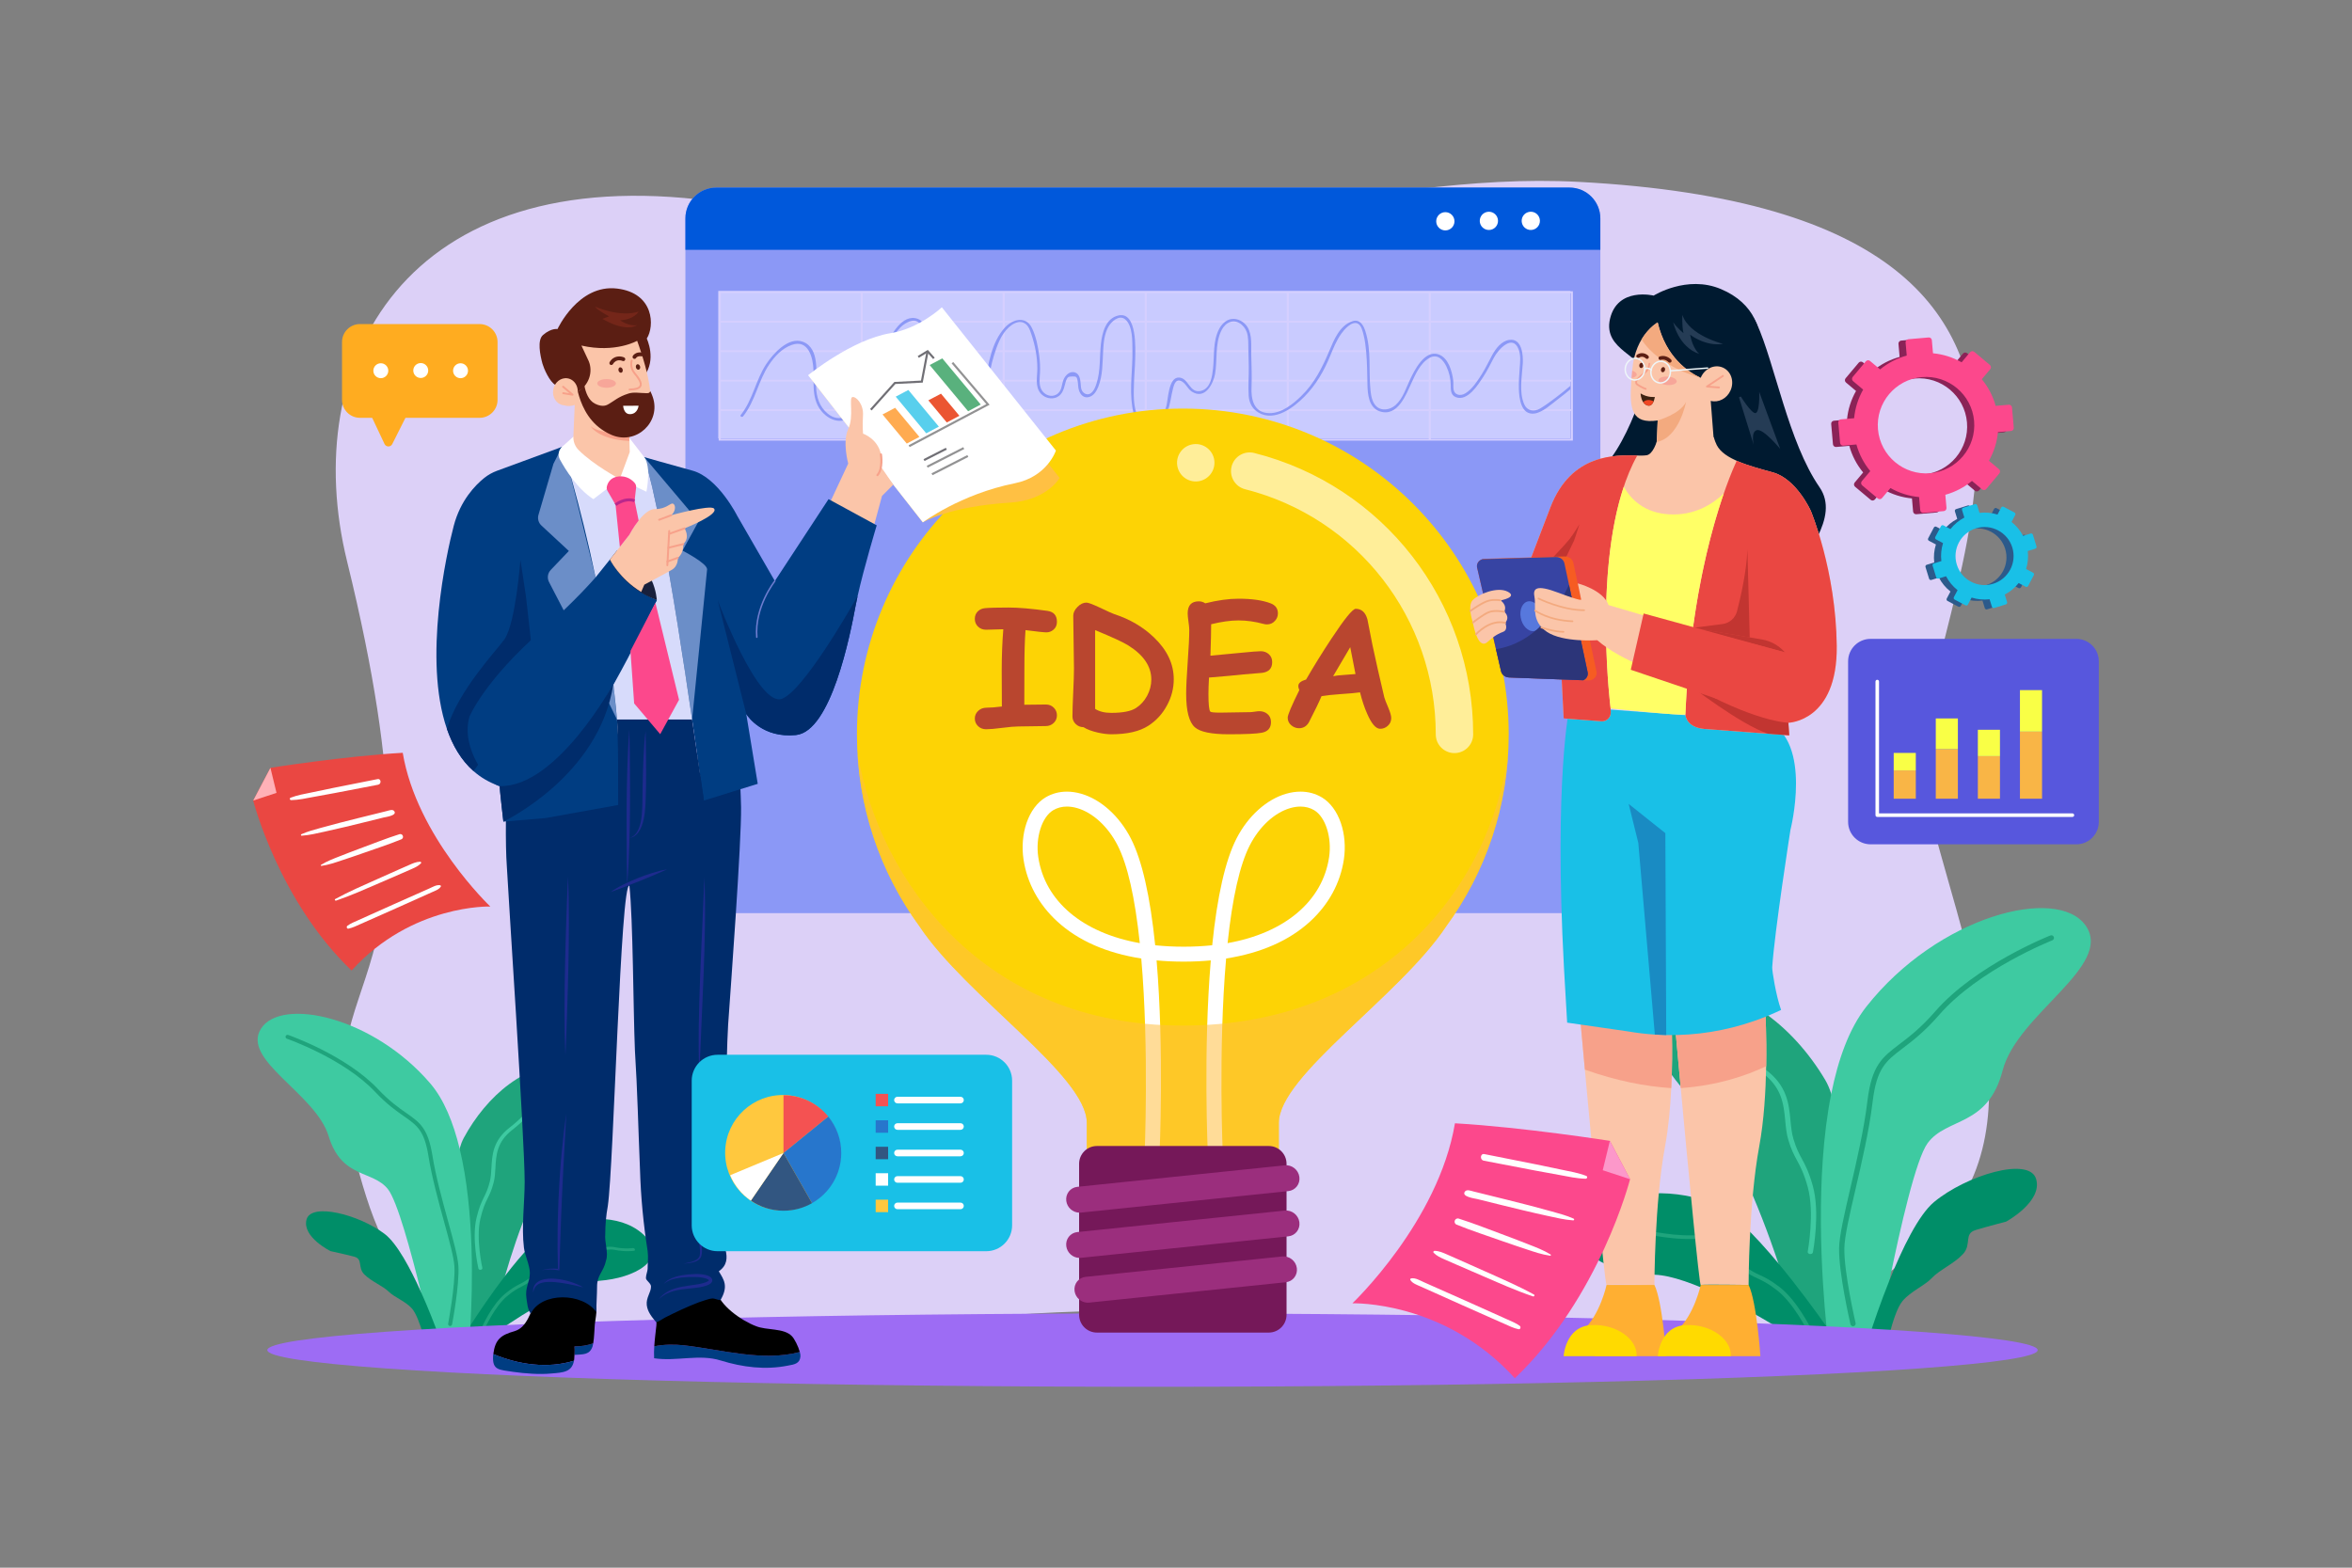 <?xml version="1.0" encoding="utf-8"?>
<!-- Generator: Adobe Illustrator 27.5.0, SVG Export Plug-In . SVG Version: 6.00 Build 0)  -->
<svg version="1.1" id="_x30_9" xmlns="http://www.w3.org/2000/svg" xmlns:xlink="http://www.w3.org/1999/xlink" x="0px" y="0px"
	 viewBox="0 0 4680 3120" style="enable-background:new 0 0 4680 3120;" xml:space="preserve">
<rect x="0" y="0" width="4680" height="3120" fill="#808080" stroke="none"/>
<g>
	<rect id="_x30_9_1_" y="0" style="opacity:0;fill:#FFFFFF;" width="4680" height="3120"/>
	<g>
		<path style="fill:#DCD0F7;" d="M3142.028,362.006c-437.745-23.264-770.774,166.124-1724.069,38.354
			c-613.602-82.241-824.255,322.561-727.395,716.598c221.948,902.892-89.8,789.474,13.482,1178
			c59.897,225.321,138.274,513.016,883.554,375.984c484.561-89.088,894.713-72.426,1253.849-15.737
			c625.646,98.758,806.616-15.075,999.33-193.144c234.398-216.599,56.184-586.943-11.472-887.779
			C3761.656,1273.44,4401.541,428.935,3142.028,362.006z"/>
		<g>
			<g>
				<g>
					<path style="fill:#8B98F6;" d="M3123.05,373.329H1425.095c-33.848,0-61.285,27.437-61.285,61.293v1321.458
						c0,33.847,27.437,61.285,61.285,61.285H3123.05c33.846,0,61.293-27.438,61.293-61.285V434.623
						C3184.342,400.766,3156.896,373.329,3123.05,373.329z"/>
				</g>
				<path style="fill:#0058DB;" d="M3123.05,373.329H1425.095c-33.848,0-61.285,27.437-61.285,61.293v62.617h1820.532v-62.617
					C3184.342,400.766,3156.896,373.329,3123.05,373.329z"/>
				<g>
					<path style="fill:#FFFFFF;" d="M2875.938,422.237c-10.033,0-18.166,8.133-18.166,18.166c0,10.033,8.133,18.165,18.166,18.165
						c10.032,0,18.166-8.133,18.166-18.165C2894.103,430.37,2885.97,422.237,2875.938,422.237z"/>
					
						<ellipse transform="matrix(0.973 -0.23 0.23 0.973 -21.915 692.588)" style="fill:#FFFFFF;" cx="2963.22" cy="440.403" rx="18.166" ry="18.166"/>
					
						<ellipse transform="matrix(0.973 -0.23 0.23 0.973 -19.684 711.749)" style="fill:#FFFFFF;" cx="3046.616" cy="440.403" rx="18.166" ry="18.166"/>
				</g>
			</g>
			<g>
				<g>
					<rect x="1429.176" y="579.011" style="fill:#C9CBFF;" width="1695.608" height="293.473"/>
				</g>
				<g>
					<path style="fill:#D5CFFF;" d="M1430.003,876.871h1699.703V579.667H1430.003V876.871z M1434.146,583.398h1691.417v289.743
						H1434.146V583.398z"/>
					<rect x="1432.075" y="814.447" style="fill:#D5CFFF;" width="1695.559" height="3.731"/>
					<rect x="1432.075" y="755.753" style="fill:#D5CFFF;" width="1695.559" height="3.73"/>
					<rect x="1432.075" y="697.055" style="fill:#D5CFFF;" width="1695.559" height="3.73"/>
					<rect x="1432.075" y="638.361" style="fill:#D5CFFF;" width="1695.559" height="3.73"/>
					<rect x="2842.971" y="581.532" style="fill:#D5CFFF;" width="4.143" height="293.473"/>
					<rect x="2560.379" y="581.532" style="fill:#D5CFFF;" width="4.143" height="293.473"/>
					<rect x="2277.784" y="581.532" style="fill:#D5CFFF;" width="4.143" height="293.473"/>
					<rect x="1995.19" y="581.532" style="fill:#D5CFFF;" width="4.143" height="293.473"/>
					<rect x="1712.595" y="581.532" style="fill:#D5CFFF;" width="4.143" height="293.473"/>
				</g>
				<path style="fill:#8B98F6;" d="M3065.27,812.592c-13.651,8.28-27.002,4.524-32.453-8.15
					c-10.691-24.879-4.175-55.668-2.74-81.553c0.857-15.404-1.295-50.646-27.49-46.362c-15.693,2.561-26.523,17.795-33.09,29.553
					c-7.433,13.331-13.521,27.051-21.89,39.964c-8.3,12.824-17.855,28.078-31.685,36.688c-10.432,6.486-22.648,3.417-23.814-9.197
					c-0.528-5.759,0.16-11.489-0.597-17.267c-2.172-16.7-9.227-44.289-29.304-51.045c-27.869-9.386-48.165,32.831-56.096,49.361
					c-8.11,16.908-14.407,38.58-29.413,51.782c-10.582,9.306-27.749,12.534-38.569,1.773c-7.912-7.871-9.904-20.287-11.01-30.399
					c-4.305-39.327,2.202-79.939-10.252-118.49c-3.587-11.12-10.433-24.849-25.707-19.977c-25.617,8.16-37.274,38.131-46.003,58.776
					c-13.949,33-29.413,64.595-56.594,90.83c-15.683,15.144-38.421,33.857-62.961,33.408c-32.223-0.588-36.239-29.532-35.312-51.722
					c0.906-21.691-0.04-43.452-0.568-65.143c-0.418-17.486,2.192-38.31-7.393-54.303c-6.108-10.183-19.061-18.304-32.412-16.171
					c-11.349,1.814-19.779,11.438-24.362,20.286c-12.325,23.804-9.067,52.519-11.847,77.997
					c-1.594,14.547-4.464,39.517-23.385,44.578c-23.793,6.367-24.541-25.827-44.558-26.444
					c-21.223-0.648-21.393,45.235-25.069,57.311c-4.523,14.896-13.132,32.671-31.974,35.9c-11.657,1.993-19.419-4.603-23.943-13.63
					c-10.292-20.516-9.026-46.361-8.389-68.352c0.478-16.41,2.112-32.781,2.431-49.201c0.338-17.706,4.254-93.739-33.24-85.589
					c-25.946,5.64-32.591,35.81-34.893,55.788c-3.069,26.633-0.478,53.914-8.917,79.92c-2.192,6.765-5.102,14.566-11.389,19.17
					c-6.546,4.792-14.358,0.698-17.586-5.47c-2.182-4.185-2.083-9.446-2.51-13.91c-0.728-7.572-1.784-18.842-11.149-22.01
					c-10.831-3.677-19.709,6.287-22.967,14.298c-4.045,9.924-2.72,22.967-13.91,29.542c-11.229,6.586-24.411,0.369-29.832-9.386
					c-5.64-10.173-3.607-22.558-3.059-33.508c0.558-11.11,0.03-22.209-1.385-33.259c-2.411-18.733-6.297-39.268-14.846-56.615
					c-11.797-23.913-38.082-17.556-53.715-0.369c-26.553,29.164-33.239,73.513-38.988,109.502
					c-1.844,11.539-4.285,23.514-10.024,34.076c-2.939,5.41-7.154,11.807-14.307,12.903c-11.967,1.823-21.861-10.602-24.482-19.42
					c-4.274-14.357-0.239-65.272-33.428-49.639c-10.303,4.853-11.289,16.431-20.077,22.249c-13.74,9.107-14.587-11.02-14.677-18.811
					c-0.149-11.688-0.229-23.375-0.339-35.063c-0.149-15.693,1.176-31.994-0.946-47.606c-1.355-9.964-4.733-21.582-16.162-25.686
					c-30.928-11.129-54.014,33.827-62.313,52.678c-17.596,39.965-31.705,82.689-56.465,119.665
					c-13.59,20.296-36.776,35.511-60.062,16.51c-16.649-13.581-22.767-33.528-23.206-53.077
					c-0.568-25.398,7.881-76.741-25.936-89.943c-29.463-11.509-60.689,25.088-73.154,43.91
					c-21.292,32.163-26.792,71.43-50.984,101.78c-2.073,2.601,2.71,5.092,4.773,2.511c24.65-30.927,29.971-70.743,51.991-103.305
					c10.751-15.882,24.969-31.635,44.638-38.739c33.927-12.246,42.575,27.171,43.303,49.062c1.056,32.203-4.873,67.136,24.67,91.318
					c9.854,8.071,22.897,12.853,36.209,9.675c15.962-3.816,25.886-16.978,33.787-29.064c22.608-34.614,36.966-74.29,52.679-111.734
					c7.931-18.911,18.015-43.143,38.799-53.734c29.622-15.106,32.86,18.313,32.791,35.929c-0.08,19.3,0.149,38.6,0.329,57.9
					c0.089,9.286-2.022,28.636,10.083,33.807c7.124,3.039,12.773-2.77,16.769-7.433c3.478-4.065,5.899-8.808,9.366-12.843
					c3.268-3.807,6.168-6.108,12.056-6.546c5.411-0.399,8.001-0.458,11.678,4.035c2.043,2.491,3,6.018,3.866,8.948
					c4.254,14.487-0.119,30.888,8.997,44.269c5.062,7.443,15.972,14.866,26.225,13.412c20.705-2.939,25.966-33.319,28.446-47.916
					c3.318-19.529,6.427-38.958,12.405-58.019c6.018-19.2,13.82-42.137,30.031-56.495c6.177-5.47,14.677-10.92,23.804-9.994
					c13.341,1.345,17.517,14.896,20.774,24.621c7.354,21.93,11.767,44.877,11.747,67.823c-0.01,15.853-5.131,35.68,6.596,49.391
					c6.298,7.363,16.969,11.588,27.191,9.296c14.936-3.348,18.543-16.411,21.572-28.238c0.608-2.351,1.056-4.792,2.043-7.044
					c2.909-6.676,4.065-7.453,12.066-7.742c8.798-0.329,9.136,1.535,10.552,8.091c1.434,6.626,0.688,13.301,2.899,19.848
					c2.8,8.28,9.256,15.893,19.898,13.042c9.814-2.64,15.065-12.096,18.314-20.087c9.326-22.966,8.459-48.394,9.844-72.427
					c0.926-15.922,2.342-33.02,10.512-47.477c5.311-9.406,21.004-24.63,33.129-14.707c15.783,12.913,14.249,44.369,14.607,61.736
					c0.777,37.265-6.167,74.678-0.389,111.824c2.172,13.88,6.546,34.624,23.664,39.875c23.704,7.273,41.16-15.962,47.458-32.961
					c5.012-13.511,6.158-27.659,9.725-41.459c1.873-7.254,4.733-20.505,15.733-16.361c9.485,3.567,13.401,15.643,21.731,21.104
					c26.932,17.636,43.412-16.759,46.58-35.381c4.624-27.221-0.139-57.202,11.17-83.238c2.87-6.586,7.354-13.571,14.069-17.556
					c16.45-9.745,32.652,3.747,37.614,17.537c3.756,10.462,3.049,22.209,3.268,33.07c0.24,11.787,0.588,23.564,0.827,35.361
					c0.409,19.47-1.534,39.347-0.149,58.747c0.966,13.491,6.636,25.776,19.579,33.389c32.482,19.11,70.463-10.701,91.198-31.625
					c23.554-23.774,39.397-52.031,51.583-81.673c6.158-14.986,12.335-30.31,21.97-43.821c5.291-7.423,19.997-25.218,32.074-20.306
					c7.851,3.208,10.472,16.012,12.156,22.598c2.859,11.129,4.225,22.568,5.25,33.937c1.953,21.631,2.093,43.323,2.531,65.014
					c0.378,18.363,2.103,46.073,24.771,53.505c35.401,11.618,52.29-34.037,62.094-55.12c8.11-17.467,18.004-41.161,36.886-51.543
					c16.052-8.828,27.231,4.783,33.169,16.909c5.689,11.608,8.619,24.521,8.798,37.185c0.129,8.848-0.638,19.938,10.123,24.212
					c23.495,9.316,44.887-25.667,54.024-39.457c8.32-12.574,14.647-25.756,21.622-38.948c8.758-16.57,37.474-48.245,49.4-16.491
					c4.514,11.987,2.929,24.92,2.043,37.305c-1.007,14.039-2.123,28.128-1.624,42.207c0.568,16.271,3.835,51.762,31.097,47.985
					c16.52-2.282,33.528-18.662,45.903-27.958c8.738-6.557,17.247-13.361,25.527-20.376v-6.845
					c-9.505,8.19-19.31,16.102-29.433,23.704C3085.646,798.833,3075.762,806.226,3065.27,812.592z"/>
			</g>
		</g>
		<g>
			<g>
				<g>
					<g>
						<g>
							<g>
								<g>
									<g>
										<g>
											<path style="fill:#1FA47C;" d="M1133.427,2120.602c-85.014-9.77-165.6,60.7-210.606,144.108
												c-3.219,5.963-5.956,13.104-8.249,21.216c-26.569,93.796,4.913,317.834,12.107,365.655
												c0.037,0.216,0.065,0.431,0.101,0.637c0.132-0.212,0.274-0.435,0.417-0.657l51.401-2.07
												c3.135-21.614,12.603-62.877,26.331-110.231c25.807-89.072,66.69-199.729,108.874-241.821
												C1184.472,2226.906,1218.442,2130.372,1133.427,2120.602z"/>
										</g>
									</g>
									<g>
										<path style="fill:#3ECAA1;" d="M1141.673,2140.292c-1.722-1.048-4.227-0.782-5.591,0.59
											c-0.144,0.144-14.6,14.518-37.639,25.36c-12.851,6.048-22.984,17.213-35.812,31.349
											c-11.998,13.22-26.928,29.672-48.664,46.566c-33.156,25.771-34.718,54.399-36.096,79.657
											c-0.54,9.893-1.05,19.237-3.293,28.061c-3.744,14.729-7.548,22.467-11.577,30.657c-4.769,9.695-9.7,19.72-14.913,41.683
											c-9.616,40.512,3.32,98.017,3.876,100.445c0.352,1.541,2.096,2.589,4.039,2.511c0.191-0.008,0.385-0.026,0.58-0.057
											c2.164-0.337,3.604-1.982,3.217-3.675c-0.133-0.583-13.232-58.822-3.887-98.196c5.076-21.387,9.87-31.134,14.506-40.56
											c4.157-8.452,8.084-16.437,11.963-31.701c2.364-9.301,2.887-18.881,3.44-29.023c1.379-25.27,2.805-51.399,33.688-75.404
											c22.236-17.282,37.393-33.984,49.572-47.405c12.274-13.524,21.969-24.207,33.353-29.564
											c24.331-11.45,39.257-26.289,39.88-26.915C1143.682,2143.299,1143.395,2141.338,1141.673,2140.292z"/>
									</g>
								</g>
								<g>
									<g>
										<g>
											<path style="fill:#008E68;" d="M1104.178,2442.196c-27.425,10.501-65.225,52.651-99.249,97.063
												c-28.276,36.904-53.944,75.352-68.902,98.488c-3.602,5.573-6.589,10.255-8.83,13.813l64.348-2.592
												c55.749-39.188,150.38-96.238,200.867-99.968c71.195-5.271,134.622-41.743,93.107-86.684
												C1244.005,2417.377,1167.467,2417.99,1104.178,2442.196z"/>
										</g>
									</g>
									<g>
										<g>
											<path style="fill:#1FA47C;" d="M1259.431,2483.931c-0.16,0.023-16.243,2.319-36.126-1.73
												c-11.09-2.259-22.883,0.046-37.812,2.965c-13.962,2.729-31.339,6.126-53.272,6.564
												c-33.458,0.668-48.094,18.212-61.008,33.691c-5.058,6.063-9.835,11.789-15.472,16.357
												c-9.409,7.626-15.526,10.756-22.001,14.069c-7.665,3.922-15.591,7.977-29.384,19.523
												c-25.443,21.299-44.574,64.198-45.376,66.014c-0.509,1.152,0.106,2.652,1.384,3.528c0.126,0.086,0.259,0.166,0.398,0.24
												c1.542,0.815,3.247,0.45,3.806-0.815c0.193-0.437,19.57-43.881,44.298-64.582c13.432-11.244,21.137-15.187,28.589-19
												c6.683-3.419,12.996-6.649,22.745-14.552c5.941-4.816,10.839-10.687,16.024-16.902
												c12.919-15.486,26.279-31.499,57.443-32.121c22.438-0.447,40.077-3.897,54.251-6.668
												c14.284-2.792,25.566-4.998,35.392-2.997c20.997,4.277,37.603,1.908,38.298,1.805c1.527-0.225,2.278-1.615,1.677-3.104
												C1262.684,2484.728,1260.957,2483.705,1259.431,2483.931z"/>
										</g>
									</g>
								</g>
								<g>
									<g>
										<path style="fill:#3ECAA1;" d="M856.326,2156.426c-113.857-133.198-296.236-172.285-336.76-109.565
											c-40.524,62.73,108.519,129.124,134.328,214.185c25.818,85.061,87.087,67.09,117.904,105.459
											c18.475,22.996,46.384,125.812,65.771,204.469c4.857,19.736,9.19,37.949,12.699,53
											c2.963,12.726,5.345,23.194,6.974,30.404l69.438-2.797c0.037,0.216,0.065,0.431,0.101,0.637
											c0.132-0.212,0.274-0.435,0.417-0.657l7.979-0.321c0.271-4.044,0.561-8.552,0.852-13.492
											c4.132-70.547,8.683-227.598-21.455-351.821C902.009,2234.203,883.445,2188.159,856.326,2156.426z"/>
									</g>
									<g>
										<g>
											<path style="fill:#1FA47C;" d="M891.4,2429.79c-11.351-41.293-24.217-88.094-31.045-130.396
												c-8.743-54.165-25.009-65.514-51.957-84.317c-14.836-10.352-33.3-23.235-56.091-47.408
												c-63.895-67.767-177.736-107.539-178.878-107.933c-2.08-0.717-4.345,0.387-5.061,2.466
												c-0.717,2.079,0.387,4.345,2.466,5.061c1.124,0.387,113.114,39.511,175.68,105.869
												c23.355,24.771,42.193,37.914,57.329,48.475c26.081,18.198,40.447,28.222,48.653,79.057
												c6.897,42.727,19.823,89.75,31.228,131.238c10.395,37.815,19.372,70.474,20.444,88.241
												c2.218,36.767-12.288,113.423-12.435,114.193c-0.412,2.16,1.005,4.244,3.165,4.656c0.306,0.058,0.61,0.08,0.908,0.067
												c1.808-0.073,3.394-1.379,3.748-3.232c0.607-3.184,14.839-78.403,12.56-116.163
												C910.993,2501.065,901.913,2468.036,891.4,2429.79z"/>
										</g>
									</g>
								</g>
								<g>
									<path style="fill:#008E68;" d="M765.637,2455.955c-50.155-38.363-146.787-63.498-155.743-28.701
										c-8.956,34.788,47.944,62.776,47.944,62.776s28.14,6.039,46.655,10.872c18.525,4.833,6.447,21.539,20.564,35.568
										c14.108,14.04,36.773,22.683,48.385,34.165c11.621,11.491,32.622,18.609,45.962,33.216
										c8.607,9.426,16.605,32.524,21.194,47.71c0.369,1.201,0.839,2.351,1.411,3.43l29.28-1.179
										c-5.958-16.196-18.267-48.525-33.72-82.838C816.683,2524.609,790.063,2474.639,765.637,2455.955z"/>
								</g>
							</g>
						</g>
					</g>
				</g>
			</g>
			<g>
				<g>
					<g>
						<g>
							<g>
								<g>
									<g>
										<g>
											<path style="fill:#1FA47C;" d="M3631.87,2149.381c-63.516-107.155-173.072-195.436-284.2-178.109
												c-111.128,17.327-61.411,142.304,35.125,231.191c57.625,53.046,117.167,196.204,155.77,311.812
												c20.532,61.461,35.148,115.15,40.408,143.369h67.612c0.198,0.285,0.396,0.569,0.582,0.841
												c0.037-0.272,0.062-0.557,0.1-0.841c6.918-63.182,36.411-359.065-3.441-480.836
												C3640.385,2166.274,3636.412,2157.042,3631.87,2149.381z"/>
										</g>
									</g>
									<g>
										<path style="fill:#3ECAA1;" d="M3585.335,2306.239c-5.724-10.543-11.129-20.502-16.824-39.648
											c-3.412-11.47-4.576-23.714-5.809-36.677c-3.146-33.098-6.711-70.611-51.616-102.701
											c-29.438-21.036-49.915-41.853-66.37-58.579c-17.595-17.885-31.492-32.012-48.688-39.274
											c-30.83-13.021-50.574-31.133-50.771-31.314c-1.865-1.73-5.168-1.947-7.374-0.479c-2.206,1.465-2.479,4.055-0.612,5.785
											c0.852,0.789,21.239,19.487,53.796,33.237c15.233,6.434,28.531,19.95,45.365,37.062
											c16.704,16.98,37.492,38.113,67.607,59.632c41.826,29.89,45.081,64.129,48.228,97.242
											c1.263,13.29,2.456,25.843,6.053,37.933c5.901,19.84,11.481,30.118,17.388,40.999
											c6.587,12.134,13.398,24.679,21.195,52.498c14.356,51.213,0.234,128.388,0.09,129.161
											c-0.419,2.243,1.56,4.328,4.419,4.657c0.258,0.029,0.513,0.044,0.765,0.044c2.555,0,4.789-1.469,5.171-3.511
											c0.601-3.218,14.548-79.42-0.223-132.115C3599.117,2331.623,3592.111,2318.719,3585.335,2306.239z"/>
									</g>
								</g>
								<g>
									<g>
										<g>
											<path style="fill:#008E68;" d="M3538.565,2514.274c-47.031-56.523-98.9-109.878-135.473-122.217
												c-84.394-28.441-184.941-25.199-237.082,36.015c-52.142,61.214,33.082,105.756,126.858,108.913
												c66.499,2.228,193.791,72.142,269.076,120.658h84.642c-3.131-4.555-7.302-10.545-12.326-17.674
												C3613.392,2610.377,3577.65,2561.243,3538.565,2514.274z"/>
										</g>
									</g>
									<g>
										<g>
											<path style="fill:#1FA47C;" d="M3541.227,2561.669c-18.725-14.434-29.348-19.339-39.621-24.084
												c-8.679-4.008-16.877-7.795-29.637-17.313c-7.644-5.702-14.221-12.969-21.184-20.663
												c-17.777-19.645-37.926-41.911-81.9-41.018c-28.827,0.585-51.826-2.957-70.306-5.803
												c-19.76-3.043-35.369-5.447-49.813-1.894c-25.898,6.37-47.14,4.205-47.352,4.183c-2.016-0.217-4.229,1.218-4.939,3.207
												c-0.711,1.986,0.349,3.771,2.366,3.987c0.919,0.098,22.851,2.331,50.2-4.396c12.797-3.147,27.73-0.848,46.637,2.064
												c18.76,2.889,42.107,6.486,71.598,5.887c40.959-0.832,59.35,19.491,77.136,39.144
												c7.138,7.888,13.881,15.339,21.938,21.349c13.223,9.863,21.684,13.771,30.64,17.907
												c9.989,4.613,20.316,9.383,38.551,23.439c33.569,25.876,61.314,81.905,61.59,82.468c0.801,1.633,3.058,2.022,5.041,0.87
												c0.179-0.104,0.348-0.216,0.51-0.336c1.632-1.217,2.359-3.22,1.63-4.706
												C3603.16,2643.62,3575.767,2588.295,3541.227,2561.669z"/>
										</g>
									</g>
								</g>
								<g>
									<g>
										<path style="fill:#3ECAA1;" d="M3713.468,2003.661c-33.937,43.107-55.88,104.556-69.643,173.146
											c-33.008,164.73-18.725,370.735-9.566,463.163c0.644,6.473,1.263,12.376,1.831,17.674h10.495
											c0.198,0.285,0.396,0.569,0.582,0.841c0.037-0.272,0.062-0.557,0.1-0.841h91.338c1.757-9.555,4.331-23.429,7.55-40.298
											c3.812-19.951,8.539-44.097,13.873-70.273c21.301-104.321,52.514-240.82,75.559-271.997
											c38.441-52.019,119.854-31.659,149.26-144.73c29.394-113.071,221.611-208.146,165.076-288.383
											C4093.387,1761.739,3855.946,1822.717,3713.468,2003.661z"/>
									</g>
									<g>
										<g>
											<path style="fill:#1FA47C;" d="M4079.868,1861.718c-1.479,0.578-148.877,58.83-229.202,151.204
												c-28.652,32.951-52.219,50.847-71.154,65.226c-34.395,26.118-55.156,41.883-63.772,113.478
												c-6.731,55.914-21.15,118.057-33.874,172.885c-11.783,50.782-21.959,94.638-22.449,119.121
												c-0.995,49.708,21.674,147.737,22.64,151.886c0.563,2.415,2.715,4.047,5.093,4.047c0.393,0,0.791-0.044,1.189-0.137
												c2.816-0.655,4.566-3.467,3.91-6.281c-0.233-1.003-23.338-100.905-22.369-149.306
												c0.468-23.39,10.529-66.753,22.181-116.963c12.783-55.086,27.27-117.523,34.068-174
												c8.089-67.193,26.425-81.117,59.713-106.395c19.318-14.669,43.36-32.927,72.723-66.692
												c78.653-90.453,223.655-147.756,225.11-148.324c2.691-1.05,4.022-4.085,2.971-6.776
												C4085.594,1861.997,4082.563,1860.667,4079.868,1861.718z"/>
										</g>
									</g>
								</g>
								<g>
									<path style="fill:#008E68;" d="M3848.408,2392.218c-31.09,25.83-63.405,92.86-88.381,154.854
										c-18.478,45.879-32.934,88.986-39.9,110.571h38.514c0.694-1.448,1.25-2.983,1.671-4.58
										c5.223-20.186,14.505-50.941,25.31-63.775c16.745-19.889,43.949-30.347,58.603-46.053
										c14.642-15.693,43.949-28.243,61.733-47.427c17.798-19.171,1.052-40.471,25.124-47.797
										c24.059-7.327,60.694-16.745,60.694-16.745s73.243-39.766,59.642-84.977
										C4037.817,2301.066,3912.245,2339.186,3848.408,2392.218z"/>
								</g>
							</g>
						</g>
					</g>
				</g>
			</g>
		</g>
		<ellipse style="fill:#9D6CF4;" cx="2293.227" cy="2686.962" rx="1761.345" ry="73.038"/>
		<g>
			<g>
				<g>
					<path style="fill:#FDD305;" d="M2353.588,813.141c-358.134,0-648.462,290.325-648.462,648.462
						c0,142.76,46.169,274.716,124.338,381.83c92.56,139.481,333.071,296.96,333.071,391.308v107.786
						c0,21.517,17.441,38.958,38.956,38.958h104.214h95.769h104.212c21.517,0,38.958-17.442,38.958-38.958v-107.786
						c0-94.349,240.508-251.828,333.071-391.308h-0.002c78.169-107.113,124.337-239.07,124.337-381.83
						C3002.05,1103.466,2711.725,813.141,2353.588,813.141z"/>
				</g>
				<g>
					<path style="fill:#FFFFFF;" d="M2630.32,1587.036c-12.784-7.645-27.127-11.521-42.632-11.521c-9.21,0-18.76,1.399-28.385,4.16
						c-39.104,11.218-76.078,44.543-98.906,89.143c-22.131,43.239-38.39,114.691-48.351,212.443
						c-18.058,1.897-37.1,2.857-56.728,2.857c-19.626,0-38.668-0.96-56.728-2.857c-9.958-97.746-26.215-169.197-48.348-212.443
						c-22.831-44.601-59.805-77.925-98.906-89.143c-9.625-2.762-19.177-4.162-28.386-4.162c-15.501,0-29.844,3.877-42.631,11.523
						c-16.432,9.827-29.812,27.857-37.674,50.769c-7.601,22.152-9.741,47.963-6.025,72.679
						c7.069,47.031,30.35,89.762,67.322,123.576c41.51,37.963,97.653,62.683,166.971,73.54
						c15.852,181.994,6.576,390.476,6.479,392.591l-0.471,10.279l29.656,1.385l0.479-10.288c0.405-8.68,9.526-210.184-5.667-390.181
						c17.306,1.613,35.39,2.429,53.928,2.429c18.541,0,36.624-0.815,53.931-2.429c-15.201,180.031-6.078,381.501-5.672,390.181
						l0.479,10.288l29.666-1.386l-0.478-10.286c-0.099-2.104-9.479-209.526,6.476-392.583
						c69.318-10.857,125.462-35.577,166.973-73.54c36.975-33.813,60.255-76.546,67.325-123.576
						c3.716-24.715,1.577-50.527-6.025-72.679C2660.131,1614.893,2646.751,1596.863,2630.32,1587.036z M2065.986,1706.072
						c-5.865-39.031,7.126-80.122,29.573-93.547c8.102-4.845,17.331-7.301,27.43-7.301c6.441,0,13.223,1.009,20.156,2.997
						c31.351,8.996,61.503,36.707,80.659,74.128c19.789,38.662,34.635,104.1,44.17,194.636
						C2154.271,1856.889,2079.15,1793.649,2065.986,1706.072z M2644.649,1706.071c-13.164,87.578-88.286,150.817-201.992,170.914
						c9.538-90.531,24.385-155.968,44.174-194.636c19.155-37.421,49.309-65.132,80.662-74.128
						c6.932-1.989,13.713-2.997,20.152-2.997c10.101,0,19.331,2.456,27.432,7.301
						C2637.527,1625.951,2650.516,1667.041,2644.649,1706.071z"/>
				</g>
				<g>
					<path style="fill:#FFEE99;" d="M2495.785,901.536c-19.923-5.063-40.153,7.012-45.198,26.935
						c-5.043,19.921,7.019,40.159,26.939,45.202c223.358,56.544,379.358,257.192,379.358,487.93
						c0,20.549,16.658,37.206,37.205,37.206c20.546,0,37.205-16.656,37.205-37.206
						C2931.295,1196.762,2752.209,966.451,2495.785,901.536z"/>
				</g>
				<g>
					
						<ellipse transform="matrix(0.993 -0.122 0.122 0.993 -94.599 297.482)" style="fill:#FFEE99;" cx="2378.298" cy="920.082" rx="37.205" ry="37.205"/>
				</g>
				<g style="opacity:0.55;">
					<path style="fill:#FFC043;" d="M2353.588,2041.118c-396.747,0-603.409-288.154-647.213-541.171
						c7.476,127.996,51.977,246.038,123.09,343.486c92.56,139.481,333.071,296.96,333.071,391.308v107.786
						c0,21.517,17.441,38.958,38.956,38.958h104.214h95.769h104.212c21.517,0,38.958-17.442,38.958-38.958v-107.786
						c0-94.349,240.508-251.828,333.071-391.308h-0.002c71.116-97.448,115.614-215.49,123.09-343.486
						C2965.012,1765.84,2750.338,2041.118,2353.588,2041.118z"/>
				</g>
				<g>
					<path style="fill:#751859;" d="M2524.51,2280.761h-341.845c-19.586,0-35.465,15.878-35.465,35.464v300.408
						c0,19.586,15.878,35.464,35.465,35.464h341.845c19.586,0,35.464-15.878,35.464-35.464v-300.408
						C2559.974,2296.639,2544.096,2280.761,2524.51,2280.761z"/>
				</g>
				<g>
					<g>
						<path style="fill:#9B2E7D;" d="M2556.432,2319.238l-412.759,42.787c-14.085,1.459-23.929,14.124-21.973,28.283
							c1.782,12.952,12.823,22.672,25.478,23.114c1.18,0.042,2.371,0,3.574-0.126l412.753-42.788
							c14.091-1.458,23.927-14.124,21.976-28.283C2583.528,2328.067,2570.494,2317.761,2556.432,2319.238z"/>
					</g>
				</g>
				<g>
					<g>
						<path style="fill:#9B2E7D;" d="M2556.432,2409.272l-412.759,42.786c-14.085,1.459-23.929,14.123-21.973,28.283
							c1.782,12.954,12.823,22.672,25.478,23.114c1.18,0.042,2.371,0,3.574-0.126l412.753-42.788
							c14.091-1.456,23.927-14.12,21.976-28.281C2583.528,2418.101,2570.494,2407.82,2556.432,2409.272z"/>
					</g>
				</g>
				<g>
					<g>
						<path style="fill:#9B2E7D;" d="M2551.398,2500.617l-391.239,40.56c-14.088,1.46-23.93,14.121-21.974,28.283
							c1.782,12.952,12.823,22.673,25.478,23.115c1.179,0.041,2.37,0,3.571-0.126l391.237-40.56
							c14.091-1.459,23.927-14.121,21.977-28.282C2578.493,2509.447,2565.446,2499.141,2551.398,2500.617z"/>
					</g>
				</g>
			</g>
			<g>
				<path style="fill:#B9462F;" d="M2040.554,1254.075c22.696,2.956,36.579,4.433,41.646,4.433c5.064,0,9.594-1.636,13.589-4.909
					c4.869-3.904,7.305-9.235,7.305-15.991c0-12.771-6.291-20.054-18.871-21.85c-31.607-4.433-57.432-6.649-77.481-6.649
					c-22.298,0-37.948,0.423-46.947,1.267c-5.525,0.529-10.178,2.587-13.961,6.175c-4.092,3.906-6.138,8.973-6.138,15.2
					c0,6.123,2.138,11.241,6.413,15.358c4.275,4.117,9.579,6.175,15.913,6.175l34.358-0.95c-2.113,26.072-3.167,53.464-3.167,82.173
					c0,35.257,0.103,59.112,0.316,71.566c-12.528,1.583-22.629,2.375-30.303,2.375c-6.771,0-12.385,2.112-16.842,6.333
					c-4.458,4.223-6.688,9.29-6.688,15.2c0,5.912,2.13,10.951,6.39,15.12c4.261,4.169,9.626,6.255,16.099,6.255
					c7.117,0,17.795-0.925,32.032-2.771c14.234-1.848,24.912-2.77,32.032-2.77c6.038,0,15.099-0.134,27.179-0.396
					c12.078-0.263,21.137-0.396,27.179-0.396c6.471,0,11.837-2.083,16.097-6.254c4.26-4.168,6.39-9.208,6.39-15.121
					c0-5.91-2.085-10.977-6.253-15.2c-4.171-4.221-9.421-6.333-15.754-6.333c-14.566,0-28.871,0.159-42.908,0.475l0.159-71.091
					C2038.338,1299.305,2039.075,1273.497,2040.554,1254.075z"/>
				<path style="fill:#B9462F;" d="M2296.417,1268.799c-21.849-21.003-48.238-36.521-79.165-46.549
					c-3.063-0.951-12.773-5.33-29.134-13.142c-14.039-6.544-22.799-9.817-26.282-9.817c-6.333,0-12.298,2.877-17.892,8.629
					c-5.596,5.754-8.391,11.534-8.391,17.336c0,11.717,0.237,29.292,0.712,52.725c0.476,23.434,0.713,41.008,0.713,52.724
					c0,10.557-0.502,26.39-1.504,47.5c-1.004,21.113-1.504,36.946-1.504,47.5c0,5.913,2.11,10.952,6.333,15.121
					c4.22,4.171,9.445,6.306,15.675,6.412c6.967,4.433,16.518,8.021,28.657,10.767c10.027,2.217,18.894,3.325,26.6,3.325
					c31.77,0,56.418-5.7,73.941-17.099c15.62-10.134,27.918-23.592,36.892-40.375c8.97-16.466,13.458-33.828,13.458-52.091
					C2335.525,1321.471,2322.488,1293.815,2296.417,1268.799z M2282.564,1384.698c-5.542,10.345-13.011,18.524-22.405,24.541
					c-9.923,6.333-26.283,9.5-49.082,9.5c-6.547,0-12.484-0.659-17.813-1.979c-5.331-1.319-10.054-3.298-14.171-5.938v-156.747
					c33.67,13.829,55.626,23.962,65.866,30.399c30.61,19.106,45.917,41.747,45.917,67.924
					C2290.876,1363.588,2288.104,1374.355,2282.564,1384.698z"/>
				<path style="fill:#B9462F;" d="M2528.213,1200.717c-15.94-6.12-37.207-9.184-63.807-9.184c-9.817,0-20.242,0.767-31.271,2.296
					c-11.031,1.531-22.669,3.827-34.911,6.887c-3.907-2.637-8.182-3.958-12.826-3.958c-14.779,0-22.167,8.022-22.167,24.065
					c0,3.697,0.527,9.159,1.584,16.388c1.054,7.231,1.583,12.693,1.583,16.387c0,14.04-1.03,35.229-3.088,63.571
					c-2.059,28.34-3.087,49.584-3.087,63.727c0,34.096,5.751,56.262,17.257,66.5c10.45,9.287,32.878,13.933,67.291,13.933
					c33.25,0,55.151-1.004,65.707-3.007c12.35-2.324,18.524-9.396,18.524-21.217c0-7.07-2.481-12.56-7.44-16.467
					c-4.33-3.483-9.555-5.225-15.676-5.225c-2.006,0-5.066,0.317-9.182,0.951c-4.117,0.633-7.231,0.95-9.342,0.95
					c-6.545,0-16.414,0.159-29.608,0.475c-13.195,0.317-23.064,0.475-29.607,0.475c-12.14,0-18.79-0.685-19.95-2.058
					c-2.43-2.85-3.642-14.619-3.642-35.308c0-8.233,0.368-19.051,1.108-32.458c30.188-2.426,52.777-4.485,67.767-6.175
					c16.783-1.476,29.395-2.534,37.841-3.167c13.404-1.688,20.108-8.811,20.108-21.375c0-6.543-2.217-11.796-6.65-15.754
					c-4.433-3.958-9.764-5.938-15.992-5.938c-5.383,0-18.156,1.005-38.316,3.009c-35.362,3.484-55.998,5.439-61.908,5.859
					c0.951-27.654,1.425-48.502,1.425-62.542c10.237-2.533,19.896-4.433,28.975-5.7c9.076-1.266,17.575-1.899,25.491-1.899
					c16.149,0,32.774,2.322,49.873,6.966c2.321,0.633,4.537,0.951,6.651,0.951c6.544,0,11.927-2.427,16.149-7.283
					c3.8-4.221,5.7-9.077,5.7-14.567C2542.78,1211.114,2537.924,1204.412,2528.213,1200.717z"/>
				<path style="fill:#B9462F;" d="M2754.469,1387.864c-9.29-39.159-17.154-73.94-23.591-104.339
					c-4.54-22.588-7.865-39.529-9.976-50.825c-3.906-14.037-11.665-21.057-23.275-21.057c-6.122,0-22.378,20.003-48.766,60.006
					c-18.366,27.867-35.045,54.783-50.032,80.749c-9.817,2.85-14.938,6.808-15.358,11.875c-0.213,2.85,0.42,5.912,1.9,9.183
					c-15.413,31.139-23.116,49.399-23.116,54.783c0,6.122,2.32,11.163,6.966,15.121c4.644,3.958,9.869,5.938,15.675,5.938
					c8.233,0,14.671-3.801,19.316-11.4c12.033-23.328,20.477-40.795,25.333-52.408c8.866-1.583,21.636-2.953,38.316-4.116
					c17.733-1.161,30.503-2.321,38.316-3.484c4.01,16.256,8.813,30.613,14.408,43.066c8.443,19.316,16.834,29.132,25.174,29.45
					c5.804,0.21,11.004-1.742,15.596-5.859c4.592-4.117,6.888-9.235,6.888-15.358c0-4.538-1.9-11.346-5.7-20.425
					C2757.898,1397.787,2755.206,1390.82,2754.469,1387.864z M2674.828,1343.215c-10.03,0.633-17.417,1.479-22.167,2.533
					c14.46-24.383,25.808-43.645,34.042-57.79c4.433,21.955,7.917,39.794,10.449,53.515
					C2694.091,1341.896,2686.649,1342.477,2674.828,1343.215z"/>
			</g>
		</g>
		<g>
			<g>
				<g>
					<path style="fill:#FBC5A9;" d="M3143.815,2021.816c0,0,3.976,44.07,9.745,106.931
						c14.377,156.511,39.935,429.489,43.173,428.513c4.534-1.365,95.244,0,95.244,0s0-162.001,21.163-275.957
						c6.795-36.607,10.481-77.329,12.345-115.739c3.926-81.146-0.249-151.978-0.249-151.978L3143.815,2021.816z"/>
					<path style="fill:#FFAF32;" d="M3196.728,2557.265c0,0-12.848,59.707-46.867,90.27l23.434,51.485h142.113
						c0,0-7.181-108.462-23.434-141.755H3196.728z"/>
					<path style="fill:#FFDA00;" d="M3165.736,2637.238c-51.025,3.089-54.427,61.782-54.427,61.782h145.138
						C3258.714,2666.069,3216.76,2634.148,3165.736,2637.238z"/>
				</g>
				<g>
					<path style="fill:#FBC5A9;" d="M3331.207,2021.816c0,0,5.579,61.945,13.143,143.687
						c14.666,158.913,36.786,392.663,39.775,391.756c4.533-1.365,95.243,0,95.243,0s0-162.001,21.174-275.957
						c9.455-50.935,12.883-109.821,13.77-159.371c1.096-61.317-1.674-108.347-1.674-108.347L3331.207,2021.816z"/>
					<path style="fill:#FFAF32;" d="M3384.127,2557.265c0,0-12.849,59.707-46.867,90.27l23.434,51.485h142.113
						c0,0-7.181-108.462-23.434-141.755H3384.127z"/>
					<path style="fill:#FFDA00;" d="M3353.134,2637.238c-51.024,3.089-54.426,61.782-54.426,61.782h145.136
						C3446.113,2666.069,3404.159,2634.148,3353.134,2637.238z"/>
				</g>
				<path style="fill:#F7A18A;" d="M3331.207,2021.816c0,0,5.579,61.945,13.143,143.687c72.914-5.051,130.276-24.71,169.962-43.571
					c1.096-61.317-1.674-108.347-1.674-108.347L3331.207,2021.816z"/>
				<path style="fill:#F7A18A;" d="M3143.815,2021.816c0,0,3.976,44.07,9.745,106.931c62.821,22.418,120.303,33.418,171.925,36.816
					c3.926-81.146-0.249-151.978-0.249-151.978L3143.815,2021.816z"/>
			</g>
			<g>
				<g>
					<g>
						<g>
							<g>
								<path style="fill:#001A30;" d="M3495.518,643.893c-16.555-36.513-51.298-27.255-70.709-35.472
									c-74.179-31.399-110.309,18.162-122.768,39.254c-6.042,10.228-23.784,59.978-22.369,71.772
									c4.146,34.58-57.268,212.6-117.689,228.68c-40.368,10.744,21.847,64.053,55.306,189.275
									c32.302,120.886,308.891,100.593,340.097,34.514c31.3-66.278,105.041-141.544,63.014-202.39
									C3558.409,879.781,3531.839,723.999,3495.518,643.893z"/>
							</g>
						</g>
					</g>
				</g>
				<path style="fill:#253C55;" d="M3490.361,821.59c-12.104-6.501-34.803-45.972-34.803-45.972s33.009,107.394,33.798,109.318
					c0.789,1.925-6.51-25.203,6.357-28.904c12.868-3.701,46.627,37.529,46.627,37.529l-41.868-113.653
					C3500.472,779.909,3502.466,828.091,3490.361,821.59z"/>
				<g>
					<g>
						<path style="fill:#19C0E7;" d="M3516.877,1435.611l-393.708-29.435c0,0-31.4,143.103-11.186,520.021
							c1.844,34.382,3.95,70.713,6.338,109.051l120.311,17.315c0.656,0.116,1.313,0.231,1.97,0.339
							c17.461,2.968,34.869,4.984,52.186,6.104c7.579,0.483,15.138,0.799,22.677,0.938c60.24,1.137,119.084-8.655,174.627-27.881
							c18.35-6.351,36.336-13.736,53.896-22.101c-10.313-28.988-18.071-78.552-17.656-84.881
							c4.671-71.265,36.22-273.059,36.22-273.059S3607.467,1476.819,3516.877,1435.611z"/>
						<path style="fill:#FBC5A9;" d="M3603.004,1016.414c0,0-28.251-63.383-75.593-76.35
							c-47.343-12.966-97.028-26.108-111.411-54.277c-2.1-4.12-4.118-9.465-6.013-15.61l-108.509-8.112
							c-5.14,21.507-13.053,41.647-24.853,43.938c-26.307,5.097-141.899-24.754-191.55,103.503l-59.158,154.568
							c-13.111,34.256,3.178,73.011,37.1,86.987c10.924,4.501,24.058,7.919,39.82,9.375l8.558,169.337l75.024,5.708
							c10.294,0.778,18.987-7.549,18.635-17.865l-0.259-7.829l148.814,10.991c0,0-1.02,29.382,44.857,30.457l161.69,12.215
							l-1.662-24.999c0,0,97.949-2.104,96.275-153.051C3653.096,1134.451,3603.004,1016.414,3603.004,1016.414z"/>
						<path style="fill:#EA4742;" d="M3085.074,1009.507l-59.157,154.564c-13.111,34.258,3.181,73.013,37.097,86.985
							c10.923,4.501,24.061,7.919,39.827,9.382l8.549,169.328l75.03,5.709c10.291,0.783,18.981-7.547,18.634-17.862l-0.264-7.83
							c0,0-42.087-332.914,53.043-503.227C3215.098,905.602,3126.801,901.719,3085.074,1009.507z"/>
						<path style="opacity:0.7;fill:#B12E2A;" d="M3072.502,1127.897l32.424,4.295l27.009-56.032c0,0,3.884-10.638,10.892-33.009
							c0,0-11.646,19.432-19.924,30.04C3114.626,1083.799,3072.502,1127.897,3072.502,1127.897z"/>
						<path style="fill:#EA4742;" d="M3603.004,1016.416c0,0-28.254-63.383-75.594-76.349
							c-25.148-6.887-50.903-13.847-71.731-23.061c-16.368,35.313-89.358,207.976-102.067,503.77l0.013,0.748
							c0.216,4.578,3.323,28.735,44.84,29.706l161.69,12.223l-1.666-25.003c0,0,97.956-2.103,96.279-153.048
							C3653.093,1134.455,3603.004,1016.416,3603.004,1016.416z"/>
						<path style="opacity:0.7;fill:#B12E2A;" d="M3358.061,1360.616c0,0,106.426,82.788,160.521,99.694l41.576,3.108l-1.669-24.969
							C3558.49,1438.449,3490.267,1436.884,3358.061,1360.616z"/>
						<path style="opacity:0.7;fill:#B12E2A;" d="M3456.337,1216.491c-3.529,13.593-14.959,23.674-28.888,25.464l-58.754,7.553
							l112.872,19.04l-4.563-174.359C3475.236,1137.651,3463.715,1188.063,3456.337,1216.491z"/>
						<path style="fill:#FFFF66;" d="M3321.442,1023.644c-49.552-2.781-76.294-29.953-90.495-54.9
							c-59.393,178.07-26.156,441.04-26.156,441.04s149.051,16.318,148.835,11.74l-0.013-0.748
							c9.021-209.952,48.408-357.846,76.364-438.645C3407.172,1003.876,3371.183,1026.436,3321.442,1023.644z"/>
						<path style="opacity:0.7;fill:#B12E2A;" d="M3505.656,1272.611l-136.96-23.103l182.798,48.696
							C3539.617,1284.649,3523.426,1275.609,3505.656,1272.611z"/>
						<path style="fill:#198BC3;" d="M3240.721,1599.945l19.157,77.486l32.91,381.575c7.579,0.483,15.138,0.799,22.677,0.938
							l-1.753-401.784L3240.721,1599.945z"/>
					</g>
				</g>
				<g>
					<path style="fill:#001A30;" d="M3424.344,575.311c-67.937-28.661-133.853,12.979-133.853,12.979s-71.997-17.591-86.888,46.322
						c-14.883,63.914,70.691,73.01,63.714,112.245c-2.746,15.445-8.429,19.81-16.347,20.407
						c23.235,14.5,68.814,33.598,153.102,32.912c66.108-0.537,89.5-27.176,96.81-52.318c-4.056-9.613-3.169-24.655,0.12-44.176
						C3508.279,660.425,3492.281,603.971,3424.344,575.311z"/>
					<path style="fill:#FBC5A9;" d="M3428.252,731.592c-16.284-7.197-35.888,1.475-43.778,19.357
						c-0.147,0.325-0.255,0.662-0.386,0.997c-24.62-11.339-69.335-40.896-85.665-110.245c0,0-44.24,23.989-50.437,93.27
						c-0.074,0.88-0.155,1.743-0.228,2.616c-0.235,2.599-0.459,5.158-0.672,7.676c-0.215,2.428-0.409,4.817-0.602,7.164
						c-0.214,2.642-0.408,5.235-0.59,7.781c-3.801,53.801,0.705,84.158,52.557,76.609l-5.229,113.275l119.021-46.171l-8.258-106.105
						c15.294,4.097,32.26-4.511,39.468-20.835C3451.344,759.098,3444.538,738.78,3428.252,731.592z"/>
					<path style="fill:#F3AA7F;" d="M3298.426,641.705c0,0-17.544,9.525-32.084,33.871c36.061,56.103,117.745,76.369,117.745,76.369
						C3359.468,740.609,3314.754,711.049,3298.426,641.705z"/>
					<g>
						<path style="fill:#F7A18A;" d="M3427.275,746.607l-31.908,21.199c-0.642,0.427-0.942,1.214-0.747,1.96
							c0.195,0.745,0.842,1.284,1.61,1.342l24.124,1.804c0.046,0.004,0.092,0.005,0.137,0.005c0.936,0,1.727-0.722,1.797-1.669
							c0.074-0.994-0.671-1.859-1.664-1.934l-18.881-1.412l27.528-18.289c0.83-0.552,1.056-1.671,0.505-2.501
							C3429.225,746.282,3428.107,746.059,3427.275,746.607z"/>
					</g>
					<path style="fill:#F3AA7F;" d="M3298.451,836.813l-1.512,42.743c44.623-8.756,57.915-79.543,57.915-79.543
						C3342.963,824.338,3298.451,836.813,3298.451,836.813z"/>
					<g>
						<g style="opacity:0.5;">
							<g>
								<path style="fill:#F3888A;" d="M3318.796,749.494c-10.005-0.683-18.374,2.536-18.691,7.188
									c-0.317,4.653,7.537,8.978,17.542,9.661c10.006,0.683,18.375-2.536,18.693-7.189
									C3336.656,754.502,3328.803,750.176,3318.796,749.494z"/>
							</g>
						</g>
						<g style="opacity:0.5;">
							<g>
								<path style="fill:#F3888A;" d="M3247.758,737.586c-0.235,2.599-0.459,5.158-0.672,7.676
									c-0.215,2.428-0.409,4.817-0.602,7.164c5.867-1.013,9.994-3.559,10.212-6.799
									C3256.91,742.437,3253.282,739.401,3247.758,737.586z"/>
							</g>
						</g>
						<g>
							<g>
								<path style="fill:#F7A18A;" d="M3282.099,722.104c-1.003-0.093-1.877,0.618-1.979,1.608
									c-0.01,0.091-0.999,9.121-5.611,13.994c-1.045,1.105-3.03,2.692-5.328,4.531c-7.029,5.622-15.777,12.619-15.456,19.048
									c0.118,2.357,1.397,4.342,3.804,5.899c10.364,6.714,16.365,8.442,16.616,8.513c0.163,0.045,0.326,0.067,0.488,0.067
									c0.786,0,1.508-0.52,1.732-1.314c0.271-0.958-0.285-1.954-1.242-2.227c-0.057-0.017-5.796-1.696-15.634-8.067
									c-1.396-0.905-2.104-1.903-2.161-3.052c-0.229-4.585,8.397-11.485,14.106-16.051c2.402-1.922,4.478-3.582,5.695-4.869
									c5.462-5.773,6.535-15.685,6.578-16.104C3283.81,723.091,3283.089,722.206,3282.099,722.104z"/>
							</g>
							<path style="fill:#5B1E13;" d="M3310.532,730.63c-2.155-0.619-4.552,1.143-5.354,3.935c-0.802,2.793,0.293,5.559,2.448,6.178
								c2.154,0.619,4.552-1.143,5.354-3.936C3313.782,734.015,3312.686,731.249,3310.532,730.63z"/>
							<path style="fill:#5B1E13;" d="M3266.585,722.056c-2.222-0.297-4.335,1.796-4.721,4.677c-0.385,2.88,1.103,5.456,3.325,5.754
								c2.222,0.297,4.336-1.797,4.721-4.677C3270.295,724.93,3268.806,722.354,3266.585,722.056z"/>
							<g>
								<path style="fill:#5B1E13;" d="M3302.636,709.339c-1.904,0.584-2.976,2.602-2.392,4.507
									c0.583,1.904,2.599,2.978,4.507,2.392c8.611-2.638,14.824,4.06,15.105,4.373c0.713,0.798,1.7,1.205,2.692,1.205
									c0.85,0,1.703-0.299,2.39-0.906c1.492-1.319,1.632-3.6,0.311-5.093C3324.869,715.386,3315.766,705.313,3302.636,709.339z"/>
							</g>
							<g>
								<path style="fill:#5B1E13;" d="M3257.561,705.732c-1.682,1.068-2.18,3.298-1.111,4.979c1.069,1.683,3.299,2.18,4.979,1.11
									c7.136-4.534,12.642,0.765,13.258,1.396c0.708,0.74,1.656,1.114,2.608,1.114c0.888,0,1.779-0.327,2.476-0.985
									c1.448-1.369,1.514-3.652,0.146-5.1C3276.502,704.634,3267.44,699.458,3257.561,705.732z"/>
							</g>
						</g>
					</g>
					<g>
						<path style="fill:#253C55;" d="M3347.574,626.73c0,0-1.239,20.011,2.171,36.237c0,0-13.294-10.712-20.454-21.754
							c0,0,10.555,49.963,52.017,63.15c0,0-12.945-9.753-18.375-38.318c0,0,30.27,24.047,65.682,18.318
							C3428.615,684.363,3361.293,668.103,3347.574,626.73z"/>
					</g>
					<g>
						<path style="fill:#3E2312;" d="M3264.454,782.996c0,0,0.178,10.24,5.244,17.512c1.86,2.686,4.302,4.968,7.665,6.233
							c6.895,2.622,10.845-2.6,13.037-7.918c1.816-4.365,2.385-8.834,2.385-8.834S3278.642,791.865,3264.454,782.996z"/>
						<path style="fill:#EF4623;" d="M3269.698,800.508c1.86,2.686,4.302,4.968,7.665,6.233c6.895,2.622,10.845-2.6,13.037-7.918
							C3283.724,795.015,3274.547,794.837,3269.698,800.508z"/>
					</g>
					<g>
						<g>
							<path style="fill:#EEF6F9;" d="M3306.998,717.731c-5.558-0.636-11.049,1.157-15.464,5.059
								c-4.372,3.864-7.165,9.339-7.864,15.415c-1.449,12.602,6.656,23.924,18.069,25.237c0.736,0.084,1.471,0.126,2.202,0.126
								c4.791,0,9.432-1.801,13.262-5.185c4.372-3.864,7.165-9.339,7.864-15.416c0.698-6.077-0.778-12.043-4.158-16.799
								C3317.495,721.366,3312.555,718.37,3306.998,717.731z M3322.249,742.643c-0.618,5.38-3.077,10.215-6.924,13.614
								c-3.804,3.363-8.515,4.918-13.261,4.366c-9.86-1.134-16.847-11.046-15.575-22.095c0.618-5.38,3.077-10.215,6.924-13.614
								c3.804-3.362,8.519-4.914,13.262-4.365c4.748,0.545,8.982,3.125,11.923,7.263
								C3321.571,731.995,3322.868,737.263,3322.249,742.643z"/>
						</g>
						<g>
							<path style="fill:#EEF6F9;" d="M3255.933,711.856c-5.554-0.634-11.049,1.158-15.464,5.06
								c-4.372,3.864-7.165,9.339-7.865,15.415c-0.698,6.077,0.779,12.043,4.158,16.799c3.414,4.802,8.354,7.798,13.911,8.438
								c0.736,0.084,1.471,0.126,2.202,0.126c4.791,0,9.432-1.8,13.261-5.185c4.372-3.864,7.165-9.339,7.865-15.415
								C3275.451,724.49,3267.346,713.169,3255.933,711.856z M3271.184,736.769c-0.618,5.38-3.077,10.215-6.924,13.614
								c-3.805,3.362-8.516,4.914-13.262,4.365c-4.748-0.545-8.982-3.125-11.923-7.263c-2.975-4.184-4.271-9.451-3.652-14.831
								c0.618-5.38,3.077-10.215,6.924-13.614c3.805-3.362,8.509-4.914,13.262-4.366
								C3265.468,715.808,3272.455,725.72,3271.184,736.769z"/>
						</g>
						<g>
							<path style="fill:#EEF6F9;" d="M3286.838,734.776c-0.4-0.267-9.866-6.463-15.089-1.279c-0.556,0.553-0.56,1.45-0.007,2.006
								c0.55,0.557,1.449,0.559,2.005,0.008c3.532-3.508,11.441,1.575,11.52,1.628c0.241,0.159,0.513,0.236,0.782,0.236
								c0.459,0,0.91-0.223,1.183-0.634C3287.665,736.088,3287.49,735.209,3286.838,734.776z"/>
						</g>
						<g>
							<path style="fill:#EEF6F9;" d="M3397.761,731.084l-74.136,5.505c-0.78,0.058-1.366,0.738-1.308,1.52
								c0.056,0.745,0.677,1.313,1.412,1.313c0.036,0,0.071-0.001,0.107-0.004l74.135-5.505c0.781-0.058,1.366-0.738,1.309-1.52
								C3399.222,731.61,3398.535,731.017,3397.761,731.084z"/>
						</g>
					</g>
				</g>
			</g>
			<g>
				<g>
					<path style="fill:#F65C22;" d="M3133.871,1135.293l-3.289-15.355c-1.541-7.415-8.911-12.819-17.085-12.514l-159.102,4.675
						c-1.651,0.043-3.331,0.33-4.765,0.815c-7.499,2.216-12.24,9.427-10.439,16.958l37.493,162.175l10.136,43.938
						c1.603,6.926,8.191,11.984,15.924,12.287l147.579,5.589l9.914,0.41c10.463,0.396,18.48-8.15,16.466-17.616L3133.871,1135.293z"
						/>
					<path style="fill:#3744A3;" d="M3121.99,1163.778l-9.115-42.651c-1.533-7.411-8.822-12.722-17.083-12.509l-146.157,4.293
						c-7.508,2.224-12.246,9.434-10.445,16.959l37.494,162.179l10.14,43.934c1.604,6.928,8.19,11.99,15.916,12.283l147.581,5.595
						c6.273-2.62,10.176-9.02,8.76-15.925L3121.99,1163.778z"/>
					<path style="fill:#5778DD;" d="M3041.438,1196.72c-11.521,1.471-18.481,15.925-15.548,32.285
						c2.934,16.361,14.65,28.431,26.17,26.962c11.52-1.47,18.481-15.924,15.547-32.285
						C3064.675,1207.321,3052.957,1195.251,3041.438,1196.72z"/>
					<path style="fill:#2C3579;" d="M3121.99,1163.778c-25.216,53.962-69.99,115.941-145.306,128.271l10.14,43.934
						c1.604,6.928,8.19,11.99,15.916,12.283l147.581,5.595c6.273-2.62,10.176-9.02,8.76-15.925L3121.99,1163.778z"/>
				</g>
				<path style="fill:#FBC5A9;" d="M3200.665,1204.25c-10.552-30.376-61.141-43.162-61.141-43.162l6.659,32.127
					c0,0,2.637,4.55-44.236-13.184c-46.864-17.815-52.04-8.583-48.564,8.953c3.563,17.547-7.5,46.797,24.617,68.497
					c32.127,21.618,100.209,16.683,100.209,16.683c49.976,43.359,133.081,67.9,179.852,86.451
					c25.508-54.839-0.212-86.482-3.438-111.125L3200.665,1204.25z"/>
				<g>
					<g>
						<path style="fill:#F3AA7F;" d="M3152.201,1212.79c-43.747,0-89.801-22.926-90.261-23.158c-0.816-0.41-1.814-0.082-2.227,0.736
							c-0.412,0.817-0.083,1.815,0.734,2.226c0.467,0.235,47.204,23.513,91.753,23.513c0.916,0,1.658-0.742,1.658-1.658
							C3153.86,1213.532,3153.117,1212.79,3152.201,1212.79z"/>
					</g>
					<g>
						<path style="fill:#F3AA7F;" d="M3129.084,1234.808c-24.169-0.858-42.904-6.519-54.365-11.115
							c-12.427-4.984-19.222-9.829-19.289-9.877c-0.743-0.537-1.778-0.369-2.314,0.376c-0.535,0.742-0.368,1.777,0.374,2.313
							c1.127,0.813,28.144,19.936,75.477,21.617c0.02,0.001,0.04,0.001,0.06,0.001c0.889,0,1.624-0.704,1.656-1.599
							C3130.715,1235.609,3129.999,1234.84,3129.084,1234.808z"/>
					</g>
					<g>
						<path style="fill:#F3AA7F;" d="M3111.085,1255.83c-18.559,0-43.501-8.513-43.751-8.599c-0.866-0.298-1.809,0.163-2.107,1.027
							c-0.299,0.866,0.161,1.809,1.027,2.107c1.041,0.358,25.711,8.78,44.831,8.78c0.916,0,1.658-0.742,1.658-1.658
							C3112.743,1256.572,3112.001,1255.83,3111.085,1255.83z"/>
					</g>
				</g>
			</g>
			<polygon style="fill:#EA4742;" points="3244.927,1333.008 3414.168,1390.197 3551.493,1298.204 3270.499,1220.956 			"/>
			<g>
				<path style="fill:#FBC5A9;" d="M3000.11,1177.578c-20.832-10.894-58.989,5.21-69.875,16.963
					c-10.885,11.754,0.497,44.501,0.497,44.501s5.698,34.217,17.227,40.663c11.529,6.447,14.117-11.463,42.688-22.113
					c11.191-4.17,4.427-18.004,4.427-18.004c10.655-12.65-2.008-21.977-2.008-21.977c6.897-13.732-7.303-22.678-7.303-22.678
					S3020.942,1188.472,3000.11,1177.578z"/>
				<g>
					<path style="fill:#F3AA7F;" d="M2986.191,1193.21c-0.412-0.101-10.265-2.487-23.264,0.236
						c-12.975,2.718-37.166,20.314-38.189,21.062c-0.792,0.579-0.965,1.69-0.387,2.482c0.348,0.477,0.889,0.728,1.437,0.728
						c0.363,0,0.729-0.111,1.046-0.342c0.244-0.179,24.595-17.892,36.822-20.454c12.159-2.547,21.586-0.288,21.68-0.265
						c0.957,0.234,1.914-0.345,2.15-1.296C2987.723,1194.411,2987.143,1193.447,2986.191,1193.21z"/>
				</g>
				<g>
					<path style="fill:#F3AA7F;" d="M2993.444,1215.876c-0.741-0.162-18.304-3.906-30.49,0.389
						c-12.001,4.232-32.473,20.696-33.34,21.396c-0.763,0.616-0.882,1.734-0.266,2.498c0.351,0.434,0.864,0.66,1.383,0.66
						c0.392,0,0.786-0.129,1.115-0.394c0.207-0.167,20.862-16.779,32.289-20.808c11.227-3.958,28.38-0.306,28.552-0.27
						c0.95,0.211,1.904-0.399,2.113-1.357C2995.01,1217.03,2994.403,1216.084,2993.444,1215.876z"/>
				</g>
				<g>
					<path style="fill:#F3AA7F;" d="M2995.502,1237.865c-13.219-3.287-27.795-0.258-42.157,8.759
						c-10.75,6.748-17.524,14.355-17.806,14.676c-0.649,0.735-0.58,1.857,0.155,2.507c0.338,0.299,0.757,0.445,1.175,0.445
						c0.492,0,0.981-0.203,1.332-0.601c0.265-0.298,26.689-29.736,56.443-22.339c0.957,0.239,1.916-0.344,2.152-1.295
						C2997.034,1239.066,2996.454,1238.102,2995.502,1237.865z"/>
				</g>
			</g>
		</g>
		<g>
			<g>
				<path style="fill:#F7A18A;" d="M1747.182,833.856c-3.11-0.778-36.821,50.938-41.486,56.381l38.1,90.196
					c0,0,38.877-28.77,51.318-52.874C1807.555,903.456,1750.292,834.633,1747.182,833.856z"/>
				<g>
					<g>
						<g>
							<path style="fill:#003D82;" d="M1360.008,2677.344c-16.063-1.686-39.112-2.095-58.164,2.107
								c-0.494,7.811-0.679,15.7-0.276,23.747c44.953,6.744,89.913-8.996,132.62,4.492c43.834,13.487,88.793,19.111,133.753,10.116
								c13.487-2.24,23.603-4.492,24.722-17.979c0.283-2.239-0.21-5.465-1.205-9.14
								C1517.522,2710.615,1434.069,2685.576,1360.008,2677.344z"/>
							<path d="M1503.877,2639.134c-26.975-10.115-74.18-41.581-78.678-73.06l-113.516,20.231
								c-6.744,12.367-4.498,35.97-5.624,51.709c-1.442,13.711-3.332,27.422-4.215,41.437c19.052-4.202,42.102-3.793,58.164-2.107
								c74.061,8.232,157.514,33.271,231.45,13.342c-2.996-11.063-10.589-26.25-15.654-31.321
								C1560.071,2642.506,1525.227,2648.13,1503.877,2639.134z"/>
						</g>
						<g>
							<path style="fill:#003D82;" d="M1143.078,2697.254c-0.156,2.647-0.345,5.29-0.527,7.947
								C1142.847,2702.766,1143.046,2700.16,1143.078,2697.254z"/>
							<path style="fill:#003D82;" d="M1143.078,2697.254c0.016-0.267,0.033-0.534,0.047-0.801c-0.011,0-0.022,0.001-0.034,0.002
								C1143.092,2696.729,1143.082,2696.985,1143.078,2697.254z"/>
							<path style="fill:#003D82;" d="M1143.126,2696.453c17.96-1.116,30.316-0.009,35.93-16.857
								c0.526-1.922,0.942-4.017,1.324-6.164c-11.887,4.531-24.986,6.164-37.288,6.164
								C1143.571,2685.365,1143.436,2690.925,1143.126,2696.453z"/>
							<g>
								<path d="M1181.301,2590.809l-64.065-41.594c-8.989,3.372-20.231,1.132-28.094,5.623
									c-10.116,5.625-16.859,21.351-21.357,31.467c-12.361,23.603-17.985,55.081-43.833,62.944
									c-27.251,7.626-38.618,16.385-42.358,45.612c49.747,20.903,107.931,29.517,160.477,13.237
									c0.171-0.948,0.356-1.87,0.481-2.897c0.58-8.469,1.271-16.793,0.541-25.605c12.301,0,25.4-1.632,37.288-6.164
									c2.055-11.709,2.226-26.276,3.174-37.67C1184.673,2623.395,1191.417,2599.792,1181.301,2590.809z"/>
								<path style="fill:#003D82;" d="M981.594,2694.861c-0.112,0.909-0.251,1.765-0.35,2.714
									c-2.253,30.347,12.361,28.107,39.336,32.598c23.603,3.372,52.823,5.624,76.425,3.372
									c24.367-1.949,41.042-3.187,45.065-25.446C1089.525,2724.378,1031.341,2715.764,981.594,2694.861z"/>
							</g>
						</g>
						<path style="fill:#002C6B;" d="M1468.925,1501.989c-37.086,0-36.554,8.909-73.639,5.537
							c-38.776-3.372-47.554-188.662-86.33-188.662c-72.031,0-217.908,222.365-292.675,227.517c-2.229,0.156-4.389,0.117-6.49-0.127
							c-3.372,45.521-4.624,133.085-1.252,178.597c1.682,38.776,35.444,542.837,35.444,627.135c0,40.467-6.54,90.465-1.485,130.923
							c1.691,15.18,11.797,35.404,11.797,50.584c0,18.542-10.107,28.659-6.744,50.575c1.69,10.117,1.69,20.233,8.435,30.34
							c21.915-43.83,103.612-41.787,130.59-3.01c0-16.862,1.466-35.766,1.466-50.937c0-23.596,12.932-28.659,17.986-52.265
							c5.063-15.17-3.373-35.404-1.682-52.256c0-18.553,1.682-37.095,5.055-55.638c11.807-79.234,25.414-645.847,42.998-637.567
							c7.273,67.534,7.576,244.75,10.948,327.356c5.063,79.244,6.745,158.478,10.117,237.712
							c1.69,55.638,6.744,107.903,15.18,161.85c1.682,13.489,0,23.606,0,35.404c0,5.063-3.373,11.808-3.373,18.542
							c0,5.063,10.117,10.117,10.117,16.861c0,11.808-10.117,21.915-8.436,37.095c1.691,13.479,10.117,23.596,18.542,33.713
							c2.229,0.987,15.649-8.006,17.614-8.993c22.198-11.202,44.641-21.836,67.974-30.673c4.163-1.574,8.416-2.913,12.668-4.203
							c4.663-1.417,9.823-3.06,14.594-3.226c2.883-0.107,14.623,4.398,15.287,3.265c16.294-28.093,6.735-40.468-3.372-57.319
							c33.713-23.606,1.681-59.01,1.681-94.415c0-42.148,3.373-84.297,6.745-126.446c8.426-89.351,5.054-180.393,10.117-269.744
							c5.054-72.49,26.695-363.474,25.757-433.099C1474.305,1588.256,1471.369,1516.984,1468.925,1501.989z"/>
					</g>
					<g>
						<g>
							<path style="fill:#FFC043;" d="M1770.094,708.559c-86.79,2.699-155.265,46.513-155.265,46.513l221.442,284.496
								c0,0,50.616-31.495,173.438-39.243c73.927-4.664,98.689-49.135,98.689-49.135l-219.018-277.5
								C1889.38,673.69,1834.225,706.565,1770.094,708.559z"/>
							<path style="fill:#FFFFFF;" d="M1772.179,663.073c-76.795,12.258-164.256,83.705-164.256,83.705l169.51,217.841
								l58.838,74.949c0,0,74.598-56.037,182.819-77.75c65.138-13.07,81.953-65.142,81.953-65.142L1874.096,611.59
								C1874.096,611.59,1828.925,654.016,1772.179,663.073z"/>
							<path style="fill:#FBC5A9;" d="M1752.917,904.38c-6.304-31.521-35.63-41.327-35.63-41.327s-1.495-14.709-0.093-36.424
								c1.401-21.714-13.309-37.825-21.014-36.423c-7.705,1.4,3.502,38.524-8.406,63.741c-11.908,25.216,0,68.645,0,68.645
								l-35.723,76.35c18.422,43.753,48.605,79.065,72.145,102.077l30.822-113.984l22.415-22.415l-24.516-35.723
								C1755.018,921.191,1752.917,904.38,1752.917,904.38z"/>
							<g>
								<path style="fill:#F7A28B;" d="M1752.585,902.305c-1.146,0.183-1.927,1.262-1.743,2.407
									c0.044,0.274,4.27,27.585-6.486,39.446c-0.779,0.859-0.715,2.188,0.146,2.968c0.402,0.365,0.907,0.545,1.41,0.545
									c0.572,0,1.143-0.233,1.558-0.69c12.097-13.339,7.716-41.73,7.523-42.933
									C1754.809,902.902,1753.732,902.129,1752.585,902.305z"/>
							</g>
							<g>
								<polygon style="fill:#929293;" points="1893.509,723.168 1962.557,804.283 1807.971,886.063 1809.936,889.777 
									1969.152,805.549 1896.71,720.443 								"/>
							</g>
							<polygon style="fill:#FFAB51;" points="1756.035,824.845 1804.256,882.789 1829.41,869.522 1781.19,811.579 							"/>
							<polygon style="fill:#58CFED;" points="1782.281,789.413 1842.989,862.361 1868.144,849.094 1807.436,776.146 							"/>
							<polygon style="fill:#59B17D;" points="1849.842,726.484 1926.337,818.402 1951.491,805.136 1874.996,713.217 							"/>
							<polygon style="fill:#EB5532;" points="1847.244,796.747 1883.895,840.787 1909.05,827.521 1872.399,783.481 							"/>
							<g>
								<g>
									<polygon style="fill:#706F75;" points="1832.554,757.445 1779.641,760.127 1731.293,814.076 1734.422,816.881 
										1781.602,764.236 1836.069,761.475 1847.791,699.442 1843.662,698.66 									"/>
								</g>
								<g>
									<polygon style="fill:#706F75;" points="1826.072,708.56 1828.258,712.149 1845.321,701.759 1856.743,714.631 
										1859.886,711.842 1846.133,696.343 									"/>
								</g>
							</g>
							<g>
								
									<rect x="1835.899" y="902.029" transform="matrix(0.891 -0.454 0.454 0.891 -207.645 943.553)" style="fill:#706F75;" width="49.849" height="4.202"/>
							</g>
							<g>
								
									<rect x="1840.479" y="908.031" transform="matrix(0.891 -0.454 0.454 0.891 -208.137 953.507)" style="fill:#929293;" width="81.647" height="4.202"/>
							</g>
							<g>
								
									<rect x="1850.122" y="923.43" transform="matrix(0.891 -0.454 0.454 0.891 -214.164 959.206)" style="fill:#929293;" width="80.067" height="4.202"/>
							</g>
						</g>
						<path style="fill:#003D82;" d="M1541.8,1156.359l-74.869-129.787c0,0-37.953-75.877-88.867-89.847
							c-50.914-13.978-96.152-26.959-96.152-26.959l-163.606-20.405l-129.167,47.512c-9.163,3.375-17.778,8.118-25.406,14.211
							c-18.019,14.423-47.522,44.637-60.891,95.459c-14.396,54.705-61.205,265.99-13.628,403.978
							c11.493,33.348,28.504,62.407,52.81,83.939c14.636,12.971,31.906,23.205,52.208,30.01c-0.434,2.783,7.378,70.69,7.378,70.69
							l84.281-7.11l144.117-26.007c-0.416-37.351,0.805-132.477-2.348-170.097h149.47c7.461,51.488,20.691,140.641,23.511,161.295
							l107.108-33.255l-22.854-139.051c0,0,0.019,0.046,0.074,0.12c0.028,0.046,0.046,0.092,0.093,0.148
							c0.037,0.064,0.074,0.129,0.129,0.212c3.218,5.039,32.738,48.04,98.547,41.447c69.886-6.98,107.857-198.378,118.803-257.577
							c1.091-5.862,2.432-12.333,3.958-19.193c12.592-56.564,37.971-140.549,37.971-140.549l-95.837-52.135L1541.8,1156.359z"/>
						<path style="fill:#002C6B;" d="M1035.549,1114.098c0,0-9.458,126.403-31.813,158.217
							c-16.014,22.78-91.558,101.135-114.523,178.205c11.493,33.348,28.504,62.407,52.81,83.939
							c52.551-63.193,114.264-260.629,114.264-260.629l-9.679-86.518L1035.549,1114.098z"/>
						<path style="fill:#6B8EC8;" d="M1358.093,1095.903l31.86-58.163l-108.051-127.975
							c30.879,96.809,72.013,362.032,95.219,522.162c0.267-2.671,28.864-286.58,29.862-298.543
							C1407.982,1121.365,1358.093,1095.903,1358.093,1095.903z"/>
						<path style="fill:#6B8EC8;" d="M1185.085,1149.078L1135.954,949.8l-17.645-60.44l-17.059,33.631l-29.68,101.21
							c-2.442,7.732-0.208,16.178,5.738,21.69l54.596,50.618l-36.023,37.756c-6.184,6.482-7.567,16.177-3.441,24.129l30.433,58.653
							l104.787,214.9l-7.234-70.81L1185.085,1149.078z"/>
						<path style="fill:#D7DBFB;" d="M1118.309,889.36c0,0,35.294,108.919,66.776,259.717l28.602-35.646
							c31.097,57.448,93.21,80.869,93.21,80.869l-86.472,166.838l-0.014-0.046c7.295,60.571,12.118,122.715,12.806,183.64h159.798
							c-11.576-84.924-70.305-507.019-111.116-634.971L1118.309,889.36z"/>
						<path style="fill:#002C6B;" d="M1227.658,1431.947c3.146,37.625,2.332,83.646,2.754,120.999l170.226,40.301
							c-2.816-20.66-16.053-109.82-23.514-161.3H1227.658z"/>
						<path style="fill:#18203C;" d="M1227.46,1095.9l-13.773,17.533c0,0,26.531,56.908,93.21,80.869
							C1306.896,1194.301,1304.187,1117.575,1227.46,1095.9z"/>
						<path style="fill:#FBC5A9;" d="M1335.261,1025.501c8.611-6.365,10.108-19.468,4.493-22.838
							c-5.616-3.37-12.729,10.857-36.691,10.483c-23.961-0.375-50.907,51.315-50.907,51.315l-38.47,48.971
							c0,0,18.368,37.939,62.104,64.701l6.308-14.527c0,0,41.183-21.668,54.662-29.53c13.478-7.862,11.98-23.962,11.98-23.962
							c12.355-8.985,10.857-27.33,10.857-27.33c14.477-13.28,2.496-31.25,2.496-31.25s69.583-27.382,58.601-39.436
							C1413.21,1003.882,1335.261,1025.501,1335.261,1025.501z"/>
						<path style="fill:#FFFFFF;" d="M1252.156,871.325l-111.247-2.246l-22.601,20.282c-7.011,6.292-8.82,16.559-4.326,24.839
							c11.272,20.768,34.997,58.837,66.739,79.212l52.455-40.095l53.039,25.334c0,0,10.35-48.921-4.31-68.889L1252.156,871.325z"/>
						<path style="fill:#FBC5A9;" d="M1144.446,784.84l-3.528,84.032c-0.418,9.963,3.333,19.642,10.353,26.723
							c29.571,29.829,81.906,57.722,81.906,57.722l19.843-53.538l-2.621-110.82L1144.446,784.84z"/>
						<path style="fill:#FC488C;" d="M1265.721,970.337c0.383-3.386-0.696-6.746-2.943-9.307
							c-5.032-5.734-15.583-14.537-31.973-12.83c-16.561,1.725-21.698,13.141-23.292,20.028c-0.689,2.978-0.229,6.093,1.301,8.739
							l16,27.642l8.55,83.772l18.791-23.92c0,0,7.738-14.835,18.604-28.553l-8.006-39.287L1265.721,970.337z"/>
						<g>
							<path style="fill:#B9278C;" d="M1223.001,1002.371l3.625,4.477c0.174-0.14,17.489-13.858,35.154-7.516l1.947-5.422
								C1242.966,986.457,1223.807,1001.718,1223.001,1002.371z"/>
						</g>
						<path style="fill:#F7A18A;" d="M1175.216,848.305c0,0,13.928,26.015,76.94,29.385V863.28
							C1252.156,863.28,1195.129,864.969,1175.216,848.305z"/>
						<path style="fill:#002C6B;" d="M1556.625,1390.477c-47.617,19.914-128.635-196.173-128.635-196.173l56.9,226.632
							c0,0,0.025,0.043,0.076,0.119c0.026,0.042,0.051,0.093,0.093,0.153c0.034,0.059,0.076,0.127,0.127,0.203
							c3.221,5.044,32.739,48.041,98.548,41.454c69.886-6.985,107.857-198.385,118.809-257.582
							c1.085-5.858,2.425-12.326,3.95-19.193C1688.132,1218.541,1599.197,1372.674,1556.625,1390.477z"/>
						<g>
							<path style="fill:#6E7DD0;" d="M1542.74,1155.196c-0.646-0.519-1.587-0.416-2.105,0.229
								c-0.413,0.514-41.251,52.086-36.268,112.879c0.063,0.783,0.719,1.376,1.49,1.376c0.041,0,0.083-0.002,0.124-0.006
								c0.824-0.068,1.438-0.79,1.37-1.614c-4.884-59.58,35.212-110.253,35.617-110.758
								C1543.488,1156.656,1543.385,1155.714,1542.74,1155.196z"/>
						</g>
						<path style="fill:#003D82;" d="M1080.55,1252.208c-118,103.016-146.523,174.392-146.523,174.392
							c-18.062,63.866,38.601,134.891,60.206,137.866c21.604,2.975,89.798-22.634,151.233-88.984
							c61.435-66.351,161.429-281.18,161.429-281.18l-121.811-45.223C1185.085,1149.078,1144.478,1196.397,1080.55,1252.208z"/>
						<g>
							<path style="fill:#F7A18A;" d="M1334.585,1023.712l-23.669,8.945c-0.988,0.373-1.486,1.477-1.113,2.465
								c0.289,0.766,1.017,1.237,1.789,1.237c0.225,0,0.453-0.04,0.676-0.124l23.669-8.945c0.988-0.373,1.486-1.477,1.113-2.465
								C1336.677,1023.837,1335.573,1023.337,1334.585,1023.712z"/>
						</g>
						<g>
							<path style="fill:#F7A18A;" d="M1361.449,1049.733l-30.451,10.889c-0.995,0.355-1.513,1.45-1.157,2.444
								c0.279,0.782,1.016,1.269,1.801,1.269c0.214,0,0.432-0.036,0.644-0.112l30.451-10.889c0.995-0.355,1.513-1.45,1.157-2.444
								C1363.538,1049.895,1362.438,1049.376,1361.449,1049.733z"/>
						</g>
						<g>
							<path style="fill:#F7A18A;" d="M1359.138,1080.927l-29.779,7.357c-1.025,0.253-1.651,1.29-1.397,2.315
								c0.215,0.871,0.996,1.454,1.854,1.454c0.152,0,0.307-0.019,0.461-0.057l29.779-7.357c1.025-0.253,1.651-1.29,1.397-2.315
								C1361.2,1081.299,1360.164,1080.675,1359.138,1080.927z"/>
						</g>
						<g>
							<path style="fill:#F7A18A;" d="M1348.094,1108.313l-20.823,7.461c-0.994,0.356-1.512,1.451-1.155,2.446
								c0.28,0.781,1.016,1.267,1.801,1.267c0.214,0,0.432-0.036,0.645-0.112l20.823-7.461c0.994-0.356,1.512-1.451,1.155-2.446
								C1350.183,1108.475,1349.09,1107.956,1348.094,1108.313z"/>
						</g>
						<g>
							<path style="fill:#F7A18A;" d="M1331.746,1054.864c-1.092-0.067-1.957,0.75-2.015,1.806l-3.726,68.14
								c-0.058,1.055,0.751,1.957,1.806,2.015c0.036,0.002,0.071,0.003,0.106,0.003c1.008,0,1.853-0.789,1.908-1.809l3.726-68.14
								C1333.609,1055.824,1332.801,1054.922,1331.746,1054.864z"/>
						</g>
						<g>
							<path style="fill:#5B1E13;" d="M1227.79,574.298c-77.122-9.253-118.495,80.635-118.495,80.635s-12.051-2.644-28.922,11.897
								c-11.678,10.065-5.706,39.821-0.923,57.184c2.222,8.069,13.703,35.985,26.318,42.496l7.498,2.697
								c2.07-1.897,31.416-5.122,36.48,14.17c0.977,3.722,92.331-90.483,104.381-91.135l16.641,67.56
								c35.742-29.768,22.133-72.093,16.232-86.079C1302.571,649.745,1302.186,583.224,1227.79,574.298z"/>
							<g>
								<g>
									<path style="fill:#742619;" d="M1270.68,620.135c-36.671,12.281-86.81-9.877-86.81-9.877
										c4.913,7.311,28.036,19.325,28.036,19.325l-13.125,5.068c49.362,28.426,68.857,12.388,68.857,12.388
										c-16.728,2.983-33.747-9.592-33.747-9.592C1262.257,636.043,1270.68,620.135,1270.68,620.135z"/>
									<path style="fill:#FBC5A9;" d="M1271.616,688.98c-2.299-6.773-3.81-10.716-3.81-10.716s-43.39,24.852-110.883,9.483
										l14.239,30.406c0.201,0.417,0.397,0.867,0.589,1.35c0.521,1.332,0.97,2.678,1.357,4.026
										c0.13,0.442,0.249,0.875,0.349,1.323l0.002,0.011c0.108,0.436,0.208,0.884,0.305,1.311
										c0.096,0.428,0.208,0.831,0.282,1.252c0.231,1.156,0.412,2.332,0.557,3.484c0.01,0.104,0.021,0.209,0.031,0.313
										c0.145,1.258,0.24,2.537,0.279,3.794c0.424,12.243-3.954,24.147-11.771,33.313c-3.745,4.417-8.279,8.184-13.447,11.066
										c-0.026,0.026-0.067,0.035-0.104,0.063c0.012-0.151,0.012-0.311,0.004-0.458c0.04-4.539-0.983-8.866-2.837-12.665
										c-3.375-6.942-9.58-12.074-17.291-13.353c-13.379-2.232-26.223,7.916-28.68,22.669
										c-2.458,14.754,6.397,28.525,19.764,30.749c0.749,0.127,1.498,0.202,2.24,0.244c0,0,16.743,6.453,32.302-8.151
										c11.849-11.13,50.107,36.008,65.934,65.894c19.807,7.416,42.171,8.513,58.801-11.326
										c13.707-16.372,17.015-43.804,14.171-72.326C1290.413,744.609,1277.688,706.87,1271.616,688.98z"/>
									<g>
										<path style="fill:#F7A18A;" d="M1121.675,768.219c-0.796-0.671-1.987-0.573-2.661,0.226
											c-0.673,0.797-0.572,1.988,0.225,2.661l13.627,11.503l-11.844-1.975c-1.036-0.172-2.003,0.524-2.174,1.553
											c-0.171,1.029,0.523,2.002,1.553,2.174l18.629,3.105c0.104,0.017,0.208,0.025,0.312,0.025c0.726,0,1.401-0.42,1.713-1.096
											c0.357-0.773,0.154-1.688-0.495-2.236L1121.675,768.219z"/>
									</g>
									<g>
										<path style="fill:#F7A18A;" d="M1258.766,718.167c0.308-1.008-0.259-2.076-1.267-2.386
											c-1.006-0.31-2.079,0.256-2.391,1.266c-0.181,0.586-4.296,14.483,5.79,26.625c7.187,8.65,14.201,18.217,11.736,23.592
											c-1.746,3.809-8.643,5.928-19.945,6.129c-1.056,0.019-1.897,0.89-1.878,1.946c0.019,1.045,0.871,1.879,1.911,1.879
											c0.012,0,0.023,0,0.035-0.001c13.244-0.234,20.884-2.969,23.354-8.358c3.507-7.648-4.495-18.273-12.271-27.632
											C1255.109,730.714,1258.613,718.675,1258.766,718.167z"/>
									</g>
									<path style="fill:#5B1E13;" d="M1268.101,725.023c-2.267,0.605-3.47,3.477-2.686,6.417c0.784,2.94,3.258,4.832,5.526,4.227
										c2.267-0.605,3.469-3.478,2.686-6.417C1272.842,726.311,1270.368,724.419,1268.101,725.023z"/>
									<path style="fill:#5B1E13;" d="M1233.451,731.106c-2.267,0.605-3.47,3.479-2.686,6.418
										c0.784,2.939,3.258,4.832,5.525,4.227c2.268-0.604,3.47-3.478,2.686-6.417
										C1238.192,732.395,1235.718,730.502,1233.451,731.106z"/>
									<g>
										<path style="fill:#5B1E13;" d="M1241.886,711.348c-6.416-2.865-20.694-4.59-28.809,9.387
											c-1.061,1.827-0.439,4.169,1.388,5.23c0.604,0.351,1.266,0.518,1.917,0.518c1.319,0,2.603-0.683,3.313-1.905
											c6.543-11.272,17.818-6.786,19.088-6.235c1.925,0.851,4.178-0.016,5.037-1.94
											C1244.681,714.471,1243.816,712.209,1241.886,711.348z"/>
									</g>
									<g>
										<path style="fill:#5B1E13;" d="M1277.422,701.54c-13.236-1.977-18.104,6.654-18.306,7.021
											c-1.013,1.854-0.351,4.215,1.504,5.228c0.592,0.322,1.229,0.477,1.855,0.477c1.337,0,2.626-0.703,3.316-1.966
											c0.271-0.445,2.871-4.324,10.502-3.193c2.095,0.319,4.037-1.13,4.348-3.219
											C1280.953,703.798,1279.512,701.852,1277.422,701.54z"/>
									</g>
								</g>
								<g style="opacity:0.5;">
									<g>
										<path style="fill:#F3888A;" d="M1207.021,754.433c-10.283-0.01-18.622,3.858-18.627,8.64s8.328,8.666,18.61,8.675
											c10.282,0.01,18.621-3.858,18.626-8.64C1225.634,758.327,1217.302,754.443,1207.021,754.433z"/>
									</g>
								</g>
								<path style="fill:#5B1E13;" d="M1293.839,778.376c-0.236,0.911-0.578,1.619-1.005,2.171
									c-1.624,2.134-4.383,1.972-6.503,1.945c-14.425-0.177-25.087-2.691-35.976,0.797c-20.922,6.708-27.971,14.554-39.167,20.833
									c-3.178,1.791-11.263,7.349-27.356-0.767c-12.611-6.361-18.593-22.49-21.022-35.924c-3.745,4.408-7.942,9.083-13.11,11.968
									c5.814,22.87,17.954,54.539,47.302,75.051c6.911,4.833,13.737,8.497,20.296,11.249c0.333,0.14,0.665,0.277,0.997,0.412
									c48.204,19.611,97.383-26.5,80.639-75.772C1296.42,782.942,1293.839,778.376,1293.839,778.376z"/>
								<path style="fill:#FFFFFF;" d="M1254.995,824.216c14.303-1.287,15.638-16.76,15.638-16.76l-30.689,0.19
									C1239.944,807.646,1240.693,825.503,1254.995,824.216z"/>
							</g>
						</g>
					</g>
					<g>
						<path style="fill:#1E2B8E;" d="M1410.583,2548.003c0.01-0.011-0.001-0.004-0.002,0.003
							C1410.583,2548.006,1410.581,2548.005,1410.583,2548.003C1410.583,2548.003,1410.583,2548.003,1410.583,2548.003z"/>
						<path style="fill:#1E2B8E;" d="M1410.588,2548.016c-0.004,0,0-0.002-0.002-0.003
							C1410.571,2548.019,1410.6,2548.019,1410.588,2548.016z"/>
						<path style="fill:#1E2B8E;" d="M1416.4,2544.667c-0.472-0.816-1.035-1.542-1.601-2.064c-0.572-0.606-1.149-0.988-1.735-1.441
							c-0.58-0.366-1.165-0.758-1.748-1.052c-2.335-1.217-4.655-1.973-6.972-2.588c-2.317-0.614-4.629-1.013-6.942-1.319
							c-4.614-0.593-9.253-0.764-13.793-0.626c-4.5,0.097-9.007,0.339-13.504,0.752c-8.989,0.784-17.984,2.238-26.665,4.948
							c-4.314,1.417-8.567,3.107-12.5,5.402c-3.929,2.268-7.557,5.157-10.267,8.726c1.635-1.527,3.399-2.875,5.275-4.028
							c1.862-1.17,3.811-2.186,5.833-3.029c4.028-1.718,8.236-2.967,12.517-3.873c4.274-0.937,8.613-1.592,12.979-2.022
							c4.365-0.432,8.747-0.75,13.145-0.871c4.396-0.127,8.8-0.122,13.209-0.059c4.368,0.073,8.652,0.334,12.86,1.011
							c2.089,0.353,4.174,0.731,6.153,1.303c1.975,0.557,3.898,1.252,5.5,2.13c0.407,0.214,0.745,0.454,1.109,0.675
							c0.283,0.241,0.649,0.47,0.826,0.695c0.261,0.224,0.354,0.42,0.451,0.55c-0.004,0.046,0.051,0.094,0.053,0.116
							c-0.001,0,0.001,0,0,0c0,0,0,0,0,0c0,0.001,0.005,0.006,0.004,0.007c-0.005,0.001,0,0.001-0.002,0.002
							c0.002,0-0.002,0.002,0.002,0.003c0.013,0.003-0.017,0.002-0.002-0.003c-0.005-0.002-0.005-0.004-0.004-0.006
							c-0.032,0.021-0.007,0.031-0.03,0.084c-0.058,0.065-0.099,0.136-0.128,0.218l-0.269,0.31c-0.064,0.108-0.22,0.229-0.358,0.348
							c-0.145,0.119-0.259,0.245-0.42,0.367c-0.367,0.233-0.665,0.494-1.074,0.723c-1.554,0.954-3.449,1.765-5.417,2.434
							c-1.957,0.699-4.022,1.249-6.098,1.779c-2.097,0.51-4.189,0.967-6.321,1.36c-2.168,0.344-4.308,0.728-6.498,1.055
							c-8.726,1.358-17.6,2.397-26.466,4.107c-8.85,1.695-17.762,4.042-25.96,8.095c-8.15,4.106-15.458,9.825-20.984,16.864
							c6.622-6.019,14.169-10.743,22.31-13.849c0.994-0.438,2.057-0.724,3.079-1.093c1.038-0.332,2.044-0.737,3.103-1.007
							c2.115-0.55,4.189-1.19,6.343-1.591c4.249-0.971,8.592-1.638,12.942-2.243c8.733-1.102,17.6-1.837,26.52-2.964
							c2.226-0.253,4.478-0.623,6.716-0.938c2.256-0.373,4.526-0.825,6.767-1.33c2.249-0.534,4.492-1.134,6.74-1.913
							c2.246-0.76,4.495-1.665,6.753-3.022c0.563-0.316,1.129-0.769,1.687-1.155c0.28-0.215,0.562-0.484,0.839-0.729
							c0.277-0.251,0.552-0.487,0.823-0.828c0.269-0.323,0.536-0.627,0.788-0.981c0.246-0.402,0.48-0.816,0.697-1.235
							c0.204-0.448,0.352-0.993,0.488-1.496c0.125-0.517,0.124-1.115,0.134-1.671c-0.013-0.558-0.16-1.097-0.284-1.635
							C1416.855,2545.554,1416.619,2545.129,1416.4,2544.667z"/>
						<path style="fill:#1E2B8E;" d="M1133.906,2550.667c-9.272-2.805-18.823-4.86-28.605-5.687
							c-4.889-0.401-9.838-0.505-14.808-0.089c-4.958,0.428-9.979,1.334-14.754,3.282c-2.378,0.977-4.689,2.22-6.771,3.814
							c-2.09,1.574-3.914,3.549-5.272,5.776c-1.336,2.239-2.26,4.678-2.649,7.156c-0.397,2.478-0.371,4.953-0.005,7.345
							c0.379-2.389,0.929-4.709,1.796-6.85c0.874-2.135,2.035-4.086,3.518-5.709c2.903-3.31,6.904-5.316,11.144-6.549
							c4.263-1.231,8.803-1.736,13.377-1.895c4.581-0.15,9.219,0.029,13.859,0.438c9.288,0.794,18.595,2.321,27.885,4.114
							c4.647,0.9,9.291,1.886,13.938,2.926c4.661,1.017,9.285,2.153,13.951,3.411c-4.074-2.638-8.502-4.645-12.942-6.564
							C1143.105,2553.711,1138.538,2552.093,1133.906,2550.667z"/>
						<g>
							<path style="fill:#1E2B8E;" d="M1394.19,2460.239c-0.979-6.53-2.083-13.022-3.211-19.481
								c-1.084-6.449-2.22-12.932-2.797-19.241c-0.156-1.591-0.197-3.083-0.211-4.606l0.058-4.907
								c0.047-3.271,0.052-6.541,0.16-9.813l0.269-9.815l0.379-9.816c0.466-13.094,1.167-26.189,1.882-39.296
								c0.625-13.112,1.467-26.227,1.982-39.368c1.196-26.263,1.823-52.64,0.465-78.929c-1.451,26.276-3.538,52.416-5.717,78.596
								l-0.829,9.817l-0.769,9.824l-1.505,19.664c-0.909,13.122-1.665,26.266-2.243,39.431l-0.303,9.881l-0.191,9.889
								c-0.082,3.295-0.061,6.596-0.083,9.894l-0.019,4.948c0.013,1.761,0.141,3.553,0.339,5.228
								c0.786,6.764,2.092,13.208,3.337,19.687l3.84,19.301c1.237,6.419,2.336,12.852,3.145,19.279
								c0.396,3.212,0.704,6.43,0.792,9.622c0.082,3.181-0.051,6.378-0.764,9.286c-0.7,2.742-2.691,5.126-5.161,6.959
								c-2.488,1.84-5.451,3.138-8.49,4.207c-3.053,1.062-6.23,1.843-9.431,2.533c-3.199,0.71-6.437,1.304-9.665,1.933
								c3.276-0.295,6.554-0.553,9.833-0.935c3.274-0.405,6.551-0.928,9.795-1.75c3.239-0.819,6.463-1.973,9.418-3.836
								c0.712-0.508,1.483-0.931,2.131-1.55l1.01-0.875c0.333-0.297,0.608-0.661,0.915-0.992c0.29-0.347,0.616-0.661,0.875-1.042
								l0.756-1.169l0.374-0.59c0.114-0.203,0.187-0.426,0.281-0.639c0.171-0.43,0.371-0.869,0.511-1.298
								c1.08-3.427,1.349-6.857,1.466-10.23c0.093-3.379-0.042-6.724-0.267-10.05
								C1396.096,2473.329,1395.153,2466.772,1394.19,2460.239z"/>
							<path style="fill:#1E2B8E;" d="M1397.389,1844.319c-0.397,8.175-0.773,16.35-1.088,24.527l-1.093,24.528l-2.036,49.072
								l-1.674,49.101c-0.408,16.375-0.88,32.75-1.059,49.135c-0.453,32.763-0.352,65.553,1.043,98.303l8.425-196.278l1.683-49.101
								c0.403-16.375,0.884-32.75,1.06-49.134c0.455-32.763,0.351-65.553-1.053-98.304L1397.389,1844.319z"/>
							<path style="fill:#1E2B8E;" d="M1115.947,2313.105l-1.467,19.383c-0.436,6.464-0.925,12.926-1.316,19.395l-1.079,19.409
								l-0.938,19.417l-0.698,19.427l-0.563,19.431l-0.317,19.437c-0.345,25.413-0.126,50.834,0.656,76.236
								c0.529,0.052,1.058,0.104,1.586,0.163l-1.547,1.342c-0.016-0.501-0.023-1.003-0.039-1.505
								c-5.183-0.509-10.407-0.683-15.602-0.314c-5.718,0.375-11.412,1.466-16.721,3.505c5.48-1.538,11.15-2.026,16.767-1.999
								c5.626,0.067,11.226,0.695,16.759,1.655l1.495,0.259l0.053-1.601l2.573-77.596l1.477-38.772l1.675-38.761l1.872-38.754
								l2.035-38.754c1.377-25.841,2.919-51.678,4.186-77.57c-3.802,25.644-6.699,51.403-9.123,77.207L1115.947,2313.105z"/>
							<path style="fill:#1E2B8E;" d="M1111.811,2525.402c-0.528-0.059-1.057-0.111-1.586-0.163
								c0.016,0.501,0.023,1.003,0.039,1.505L1111.811,2525.402z"/>
							<path style="fill:#1E2B8E;" d="M1130.164,1744.482c-1.404,29.647-2.449,59.269-3.417,88.896
								c-0.27,7.406-0.518,14.813-0.706,22.22l-0.667,22.222l-1.109,44.453l-0.746,44.47c-0.113,14.828-0.315,29.655-0.249,44.486
								c0.022,29.66,0.44,59.331,1.835,88.98c1.396-29.647,2.437-59.27,3.406-88.896c0.265-7.407,0.521-14.813,0.708-22.22
								l0.665-22.222l1.119-44.453l0.755-44.47c0.107-14.828,0.318-29.654,0.25-44.486
								C1131.989,1803.802,1131.568,1774.131,1130.164,1744.482z"/>
						</g>
						<path style="fill:#1E2B8E;" d="M1285.329,1496.883l-0.236-13.982l-0.249-13.98c-0.017-2.327-0.104-4.667-0.052-6.988
							l0.007-3.498l0.217-3.488c-0.25,1.131-0.523,2.279-0.738,3.439l-0.497,3.477c-0.344,2.325-0.527,4.649-0.793,6.977
							c-0.272,2.328-0.434,4.656-0.631,6.985l-0.556,6.989c-0.633,9.321-1.166,18.643-1.543,27.966
							c-0.843,18.644-1.262,37.29-1.584,55.922l-0.441,27.921c-0.022,2.328-0.088,4.64-0.15,6.955l-0.091,3.469l-0.148,3.426
							c-0.239,4.696-0.43,9.257-0.871,13.822c-0.427,4.56-1.112,9.085-2.033,13.547c-0.905,4.467-2.165,8.853-3.883,13.041
							c-0.844,2.102-1.852,4.125-2.978,6.083c-1.162,1.935-2.505,3.747-3.989,5.456c-1.529,1.663-3.262,3.141-5.177,4.395
							c-1.928,1.24-4.063,2.141-6.293,2.86c2.312-0.336,4.605-0.978,6.783-1.966c2.143-1.046,4.157-2.385,5.994-3.952
							c1.805-1.597,3.41-3.415,4.858-5.345c1.403-1.956,2.69-4.001,3.804-6.132c4.37-8.587,6.705-17.968,8.136-27.333
							c0.739-4.687,1.188-9.432,1.579-14.037l0.296-3.552c0.087-1.177,0.135-2.344,0.204-3.517c0.129-2.343,0.263-4.688,0.353-7.021
							c0.413-9.35,0.608-18.675,0.789-28.007c0.296-18.657,0.315-37.304,0.085-55.949L1285.329,1496.883z"/>
						<path style="fill:#1E2B8E;" d="M1253.458,1528.957c-0.194-25.645-0.483-51.287-1.165-76.964
							c-2.108,25.601-3.279,51.252-4.078,76.902c-0.455,12.825-0.646,25.653-0.93,38.478l-0.454,38.476l-0.099,38.469l0.063,19.233
							c-0.012,6.41,0.036,12.821,0.105,19.232c0.169,25.644,0.428,51.286,1.074,76.965c2.16-25.598,3.37-51.248,4.188-76.898
							c0.469-12.825,0.66-25.653,0.955-38.479l0.453-38.477l0.082-38.471l-0.072-19.233
							C1253.589,1541.779,1253.527,1535.368,1253.458,1528.957z"/>
						<path style="fill:#1E2B8E;" d="M1268.906,1747.686c-9.4,3.761-18.671,7.851-27.763,12.347
							c-2.274,1.12-4.536,2.269-6.774,3.471c-2.246,1.182-4.476,2.397-6.677,3.674c-4.402,2.534-8.757,5.216-12.844,8.262
							c9.541-3.549,18.985-6.976,28.414-10.545c9.421-3.561,18.806-7.198,28.147-10.947c9.349-3.732,18.656-7.568,27.932-11.503
							c9.283-3.941,18.489-7.994,27.788-12.136c-10.1,1.467-19.927,4.199-29.608,7.175
							C1287.845,1740.511,1278.312,1743.941,1268.906,1747.686z"/>
					</g>
				</g>
				<path style="fill:#002C6B;" d="M994.233,1564.465c-0.441,2.789,7.375,70.691,7.375,70.691s191.256-90.249,218.816-274.019
					C1220.424,1361.137,1107.778,1567.839,994.233,1564.465z"/>
				<polygon style="fill:#FC488C;" points="1254.496,1295.401 1261.819,1399.926 1313.693,1461.166 1351.158,1392.721 
					1304.129,1199.64 				"/>
			</g>
		</g>
		<g>
			<g>
				<path style="fill:#5757DD;" d="M4131.482,1271.47h-409.397c-24.705,0-44.732,20.028-44.732,44.733v319.41
					c0,24.705,20.027,44.733,44.732,44.733h409.397c24.705,0,44.732-20.028,44.732-44.733v-319.41
					C4176.215,1291.498,4156.188,1271.47,4131.482,1271.47z"/>
				<g>
					<g>
						<path style="fill:#FFFFFF;" d="M4123.693,1618.827h-384.82v-262.435c0-1.943-1.573-3.516-3.516-3.516
							c-1.942,0-3.515,1.573-3.515,3.516v265.951c0,1.943,1.572,3.516,3.515,3.516h388.336c1.942,0,3.515-1.572,3.515-3.516
							C4127.208,1620.399,4125.636,1618.827,4123.693,1618.827z"/>
					</g>
					<rect x="3768.08" y="1533.321" style="fill:#F9B546;" width="43.978" height="56.297"/>
					<rect x="3851.813" y="1490.921" style="fill:#F9B546;" width="43.977" height="98.698"/>
					<rect x="3935.544" y="1504.851" style="fill:#F9B546;" width="43.977" height="84.768"/>
					<rect x="4019.277" y="1456.094" style="fill:#F9B546;" width="43.977" height="133.524"/>
					<rect x="3768.08" y="1498.478" style="fill:#F9FF46;" width="43.978" height="34.843"/>
					<rect x="3851.813" y="1429.834" style="fill:#F9FF46;" width="43.977" height="61.087"/>
					<rect x="3935.544" y="1452.386" style="fill:#F9FF46;" width="43.977" height="52.464"/>
					<rect x="4019.277" y="1373.453" style="fill:#F9FF46;" width="43.977" height="82.641"/>
				</g>
			</g>
			<g>
				<path style="fill:#19C0E7;" d="M1962.419,2099.185h-534.555c-28.434,0-51.485,23.05-51.485,51.485v287.987
					c0,28.435,23.051,51.485,51.485,51.485h534.555c28.434,0,51.484-23.05,51.484-51.484V2150.67
					C2013.903,2122.235,1990.853,2099.185,1962.419,2099.185z"/>
				<g>
					
						<ellipse transform="matrix(0.038 -0.999 0.999 0.038 -793.801 3764.455)" style="fill:#FFC83E;" cx="1559.001" cy="2294.664" rx="114.927" ry="114.928"/>
					<path style="fill:#F45252;" d="M1559.001,2179.736v114.928l89.088-72.59C1627.014,2196.24,1594.939,2179.736,1559.001,2179.736
						z"/>
					<path style="fill:#2776CC;" d="M1559.001,2294.664l56.813,99.888c34.7-19.78,58.114-57.088,58.114-99.888
						c0-27.534-9.693-52.798-25.84-72.59L1559.001,2294.664z"/>
					<path style="fill:#325681;" d="M1494.033,2389.458c18.483,12.692,40.852,20.133,64.968,20.133
						c20.672,0,40.053-5.485,56.813-15.039l-56.813-99.888L1494.033,2389.458z"/>
					<path style="fill:#FFFFFF;" d="M1494.033,2389.458l64.968-94.794l-106.089,44.244
						C1461.496,2359.471,1475.886,2376.997,1494.033,2389.458z"/>
				</g>
				<g>
					<rect x="1742.411" y="2176.957" style="fill:#F45252;" width="24.767" height="24.767"/>
					<path style="fill:#FEFEFE;" d="M1911.182,2182.749h-125.43c-3.64,0-6.59,2.951-6.59,6.591c0,3.641,2.95,6.591,6.59,6.591
						h125.43c3.64,0,6.591-2.951,6.591-6.591C1917.774,2185.7,1914.822,2182.749,1911.182,2182.749z"/>
					<rect x="1742.411" y="2229.619" style="fill:#2776CC;" width="24.767" height="24.766"/>
					<path style="fill:#FEFEFE;" d="M1911.182,2235.411h-125.43c-3.64,0-6.59,2.951-6.59,6.591c0,3.641,2.95,6.591,6.59,6.591
						h125.43c3.64,0,6.591-2.951,6.591-6.591C1917.774,2238.361,1914.822,2235.411,1911.182,2235.411z"/>
					<rect x="1742.411" y="2282.28" style="fill:#325681;" width="24.767" height="24.766"/>
					<path style="fill:#FEFEFE;" d="M1911.182,2288.072h-125.43c-3.64,0-6.59,2.951-6.59,6.591c0,3.64,2.95,6.591,6.59,6.591h125.43
						c3.64,0,6.591-2.951,6.591-6.591C1917.774,2291.023,1914.822,2288.072,1911.182,2288.072z"/>
					<rect x="1742.411" y="2334.942" style="fill:#FFFFFF;" width="24.767" height="24.766"/>
					<path style="fill:#FEFEFE;" d="M1911.182,2340.734h-125.43c-3.64,0-6.59,2.95-6.59,6.591c0,3.64,2.95,6.591,6.59,6.591h125.43
						c3.64,0,6.591-2.951,6.591-6.591C1917.774,2343.685,1914.822,2340.734,1911.182,2340.734z"/>
					<rect x="1742.411" y="2387.604" style="fill:#FFC83E;" width="24.767" height="24.767"/>
					<path style="fill:#FEFEFE;" d="M1911.182,2393.396h-125.43c-3.64,0-6.59,2.951-6.59,6.592c0,3.64,2.95,6.59,6.59,6.59h125.43
						c3.64,0,6.591-2.951,6.591-6.59C1917.774,2396.347,1914.822,2393.396,1911.182,2393.396z"/>
				</g>
			</g>
			<g>
				<g>
					<path style="fill:#8B2357;" d="M3989.292,813.612c-0.286-3.279-3.177-5.706-6.456-5.419l-26.053,2.273
						c-5.349-19.451-14.707-37.439-27.564-52.984l16.815-20.029c2.116-2.521,1.788-6.281-0.732-8.397l-31.04-26.059
						c-2.521-2.117-6.28-1.789-8.397,0.732l-16.814,20.029c-17.536-9.971-36.873-16.074-56.956-17.974l-2.273-26.052
						c-0.286-3.279-3.177-5.706-6.456-5.42l-40.375,3.522c-3.279,0.286-5.706,3.177-5.42,6.456l2.272,26.052
						c-19.45,5.349-37.439,14.708-52.983,27.565l-20.028-16.815c-2.521-2.117-6.281-1.789-8.398,0.732l-26.059,31.039
						c-2.117,2.521-1.789,6.281,0.733,8.398l20.028,16.815c-9.972,17.536-16.073,36.873-17.974,56.956l-26.053,2.273
						c-3.28,0.286-5.706,3.177-5.42,6.456l3.522,40.375c0.286,3.279,3.176,5.706,6.456,5.42l26.052-2.273
						c5.349,19.451,14.708,37.44,27.564,52.984l-16.814,20.029c-2.117,2.521-1.789,6.281,0.732,8.398l31.04,26.059
						c2.521,2.117,6.281,1.789,8.397-0.732l16.815-20.029c17.536,9.972,36.873,16.074,56.956,17.975l2.272,26.052
						c0.286,3.279,3.177,5.706,6.456,5.42l40.375-3.522c3.279-0.286,5.705-3.177,5.419-6.455l-2.272-26.053
						c19.451-5.349,37.439-14.707,52.983-27.564l20.029,16.814c2.521,2.117,6.281,1.789,8.397-0.732l26.059-31.039
						c2.117-2.521,1.789-6.281-0.733-8.398l-20.029-16.815c9.972-17.536,16.074-36.873,17.975-56.956l26.053-2.273
						c3.279-0.286,5.706-3.177,5.42-6.456L3989.292,813.612z M3826.594,944.501c-52.729,4.6-99.369-34.557-103.969-87.286
						c-4.6-52.729,34.556-99.37,87.285-103.97c52.729-4.6,99.369,34.557,103.969,87.286
						C3918.479,893.261,3879.323,939.901,3826.594,944.501z"/>
					<path style="fill:#2C5A8B;" d="M4030.863,1066.895c-0.584-1.894-2.593-2.954-4.486-2.37l-15.042,4.646
						c-5.617-10.766-13.408-20.163-22.948-27.677l7.352-13.921c0.925-1.752,0.255-3.923-1.498-4.848l-21.573-11.392
						c-1.752-0.926-3.923-0.255-4.849,1.497l-7.351,13.921c-11.585-3.641-23.738-4.777-35.797-3.345l-4.646-15.042
						c-0.585-1.893-2.594-2.954-4.487-2.369l-23.311,7.199c-1.894,0.585-2.954,2.594-2.369,4.487l4.645,15.041
						c-10.767,5.617-20.163,13.408-27.677,22.947l-13.921-7.351c-1.752-0.925-3.923-0.255-4.848,1.498l-11.392,21.573
						c-0.926,1.753-0.255,3.923,1.497,4.848l13.921,7.351c-3.64,11.584-4.776,23.738-3.344,35.797l-15.042,4.646
						c-1.894,0.585-2.954,2.594-2.369,4.487l7.198,23.311c0.585,1.893,2.594,2.954,4.487,2.37l15.042-4.645
						c5.617,10.766,13.408,20.163,22.947,27.677l-7.352,13.921c-0.925,1.752-0.255,3.923,1.498,4.849l21.573,11.392
						c1.752,0.925,3.923,0.255,4.847-1.497l7.352-13.921c11.585,3.641,23.738,4.776,35.797,3.344l4.646,15.042
						c0.585,1.893,2.594,2.954,4.487,2.369l23.31-7.199c1.894-0.584,2.954-2.594,2.369-4.487l-4.646-15.042
						c10.767-5.617,20.163-13.408,27.678-22.948l13.92,7.352c1.753,0.925,3.924,0.255,4.849-1.498l11.392-21.573
						c0.925-1.753,0.255-3.923-1.497-4.849l-13.921-7.351c3.641-11.585,4.776-23.738,3.344-35.797l15.042-4.646
						c1.894-0.585,2.954-2.594,2.369-4.487L4030.863,1066.895z M3951.747,1164.572c-30.443,9.402-62.86-7.716-72.263-38.16
						c-9.401-30.443,7.717-62.86,38.16-72.262c30.443-9.402,62.86,7.717,72.262,38.16
						C3999.309,1122.754,3982.191,1155.171,3951.747,1164.572z"/>
				</g>
				<g>
					<path style="fill:#FC488C;" d="M4003.464,810.904c-0.286-3.279-3.177-5.706-6.456-5.42l-26.053,2.272
						c-5.348-19.451-14.707-37.439-27.564-52.983l16.815-20.029c2.116-2.521,1.788-6.281-0.732-8.398l-31.04-26.058
						c-2.521-2.117-6.28-1.789-8.397,0.732l-16.815,20.029c-17.536-9.972-36.874-16.074-56.956-17.974l-2.274-26.053
						c-0.285-3.279-3.176-5.706-6.455-5.419l-40.375,3.522c-3.279,0.286-5.706,3.176-5.42,6.456l2.273,26.053
						c-19.45,5.349-37.438,14.707-52.983,27.564l-20.029-16.815c-2.521-2.117-6.281-1.789-8.396,0.732l-26.06,31.04
						c-2.116,2.521-1.788,6.281,0.733,8.397l20.029,16.815c-9.972,17.536-16.074,36.873-17.974,56.956l-26.052,2.273
						c-3.279,0.286-5.706,3.176-5.42,6.456l3.522,40.375c0.286,3.279,3.176,5.706,6.455,5.42l26.052-2.273
						c5.349,19.451,14.707,37.439,27.565,52.983l-16.815,20.029c-2.117,2.521-1.789,6.281,0.733,8.398l31.039,26.058
						c2.522,2.117,6.281,1.789,8.398-0.733l16.815-20.029c17.536,9.972,36.873,16.074,56.956,17.974l2.272,26.053
						c0.286,3.279,3.177,5.706,6.456,5.42l40.374-3.523c3.28-0.286,5.706-3.176,5.42-6.456l-2.272-26.052
						c19.451-5.349,37.439-14.708,52.983-27.565l20.029,16.815c2.521,2.117,6.281,1.789,8.397-0.732l26.059-31.039
						c2.117-2.521,1.789-6.281-0.732-8.398l-20.029-16.815c9.972-17.536,16.074-36.873,17.975-56.956l26.053-2.273
						c3.279-0.286,5.705-3.177,5.42-6.456L4003.464,810.904z M3840.766,941.793c-52.729,4.6-99.37-34.557-103.97-87.286
						c-4.6-52.729,34.557-99.37,87.286-103.969c52.729-4.6,99.369,34.556,103.969,87.286
						C3932.65,890.552,3893.494,937.193,3840.766,941.793z"/>
					<path style="fill:#19C0E7;" d="M4045.035,1064.186c-0.584-1.893-2.594-2.954-4.486-2.369l-15.042,4.645
						c-5.617-10.766-13.408-20.163-22.947-27.677l7.351-13.921c0.926-1.752,0.255-3.923-1.497-4.848l-21.573-11.393
						c-1.753-0.925-3.923-0.255-4.849,1.498l-7.351,13.92c-11.585-3.641-23.738-4.776-35.798-3.344l-4.645-15.042
						c-0.585-1.893-2.594-2.954-4.487-2.37l-23.311,7.199c-1.893,0.584-2.954,2.594-2.369,4.487l4.644,15.041
						c-10.765,5.617-20.162,13.408-27.677,22.948l-13.921-7.351c-1.752-0.925-3.923-0.255-4.848,1.497l-11.393,21.574
						c-0.926,1.752-0.255,3.923,1.497,4.848l13.921,7.351c-3.641,11.585-4.777,23.738-3.345,35.797l-15.041,4.645
						c-1.894,0.585-2.954,2.594-2.37,4.487l7.199,23.31c0.585,1.893,2.594,2.955,4.487,2.37l15.042-4.645
						c5.617,10.766,13.407,20.163,22.947,27.677l-7.351,13.921c-0.925,1.753-0.255,3.923,1.498,4.848l21.573,11.393
						c1.752,0.925,3.923,0.255,4.848-1.498l7.352-13.921c11.585,3.641,23.738,4.777,35.797,3.345l4.646,15.042
						c0.585,1.893,2.594,2.954,4.487,2.37l23.311-7.199c1.893-0.585,2.954-2.594,2.369-4.487l-4.646-15.041
						c10.767-5.617,20.163-13.408,27.677-22.948l13.921,7.351c1.753,0.925,3.923,0.255,4.848-1.497l11.393-21.574
						c0.925-1.753,0.255-3.923-1.497-4.848l-13.921-7.352c3.641-11.584,4.777-23.738,3.344-35.797l15.042-4.645
						c1.893-0.585,2.954-2.594,2.369-4.487L4045.035,1064.186z M3965.919,1161.864c-30.444,9.402-62.861-7.716-72.263-38.16
						c-9.402-30.444,7.717-62.86,38.16-72.262c30.443-9.402,62.859,7.716,72.262,38.16
						C4013.481,1120.046,3996.363,1152.463,3965.919,1161.864z"/>
				</g>
			</g>
			<g>
				<g>
					<g>
						<path style="fill:#FFAC20;" d="M954.248,644.938H716.33c-19.757,0-35.773,16.017-35.773,35.773v115.075
							c0,19.757,16.017,35.773,35.773,35.773h237.917c19.757,0,35.773-16.017,35.773-35.773V680.712
							C990.021,660.955,974.005,644.938,954.248,644.938z"/>
						<path style="fill:#FFAC20;" d="M765.132,883.596c3.044,6.449,12.179,6.561,15.38,0.189l32.684-65.064l-78.505,0.376
							L765.132,883.596z"/>
					</g>
				</g>
				<g>
					
						<ellipse transform="matrix(0.707 -0.707 0.707 0.707 -253.244 864.2)" style="fill:#FFFFFF;" cx="916.56" cy="737.792" rx="14.86" ry="14.86"/>
					
						<ellipse transform="matrix(0.973 -0.23 0.23 0.973 -147.113 212.094)" style="fill:#FFFFFF;" cx="837.236" cy="737.792" rx="14.86" ry="14.86"/>
					
						<ellipse transform="matrix(0.707 -0.707 0.707 0.707 -299.71 752.02)" style="fill:#FFFFFF;" cx="757.913" cy="737.792" rx="14.86" ry="14.86"/>
				</g>
			</g>
			<g>
				<path style="fill:#EA4742;" d="M801.351,1498.205c-116.646,6.686-263.262,29.869-263.262,29.869l-34.305,65.178
					c0,0,51.067,200.099,195.789,338.24c120.386-132.67,276.048-127.324,276.048-127.324S829.243,1665.247,801.351,1498.205z"/>
				<polygon style="fill:#FFB1B7;" points="503.784,1593.252 550.218,1577.973 538.089,1528.074 				"/>
				<g>
					<path style="fill:#FFFFFF;" d="M875.771,1761.803c-7.187-1.375-15.318,3.683-21.683,6.51
						c-7.939,3.525-15.879,7.052-23.819,10.577c-15.548,6.904-31.097,13.809-46.646,20.714
						c-15.552,6.906-31.063,13.905-46.582,20.887c-7.926,3.565-15.854,7.125-23.776,10.696c-7.332,3.306-15.623,6.471-22.084,11.32
						c-2.296,1.723-1.185,6.33,2.079,5.68c8.292-1.65,16.337-5.726,24.038-9.132c7.613-3.368,15.226-6.735,22.839-10.103
						c15.89-7.029,31.785-14.043,47.641-21.148c15.859-7.107,31.718-14.214,47.577-21.322l23.789-10.661
						c6.141-2.753,14.383-5.381,18.026-11.366C877.831,1763.369,876.856,1762.01,875.771,1761.803z"/>
					<path style="fill:#FFFFFF;" d="M835.943,1714.951c-7.899,0.254-14.322,3.202-21.439,6.337
						c-7.334,3.229-14.669,6.459-22.004,9.689c-14.005,6.168-27.964,12.443-41.936,18.688
						c-28.178,12.593-56.458,24.765-83.545,39.598c-1.861,1.019-0.203,3.791,1.645,3.166c29.688-10.046,58.193-22.896,86.952-35.307
						c14.376-6.205,28.76-12.392,43.102-18.676c7.006-3.069,14.012-6.138,21.018-9.208c6.736-2.951,12.682-5.732,17.896-11.051
						C838.92,1716.873,837.52,1714.901,835.943,1714.951z"/>
					<path style="fill:#FFFFFF;" d="M794.795,1660.232c-26.834,8.453-53.18,19.179-79.604,28.843
						c-13.252,4.847-26.372,10.073-39.523,15.186c-12.806,4.978-25.16,9.743-36.883,16.934c-0.98,0.602-0.36,2.264,0.769,2.101
						c13.975-2.016,26.87-6.438,40.244-10.911c13.041-4.362,26.126-8.622,39.077-13.245c26.499-9.46,53.616-18.052,79.655-28.706
						C805.022,1667.778,801.464,1658.131,794.795,1660.232z"/>
					<path style="fill:#FFFFFF;" d="M770.014,1614.028c-6.361,1.555-12.714,3.149-19.071,4.726
						c-25.421,6.302-50.864,12.514-76.22,19.076c-12.66,3.276-25.27,6.688-37.866,10.202c-12.619,3.521-25.139,6.868-37.138,12.195
						c-1.586,0.704-1.115,3.103,0.675,2.983c15.205-1.016,29.941-4.675,44.8-7.889c13.935-3.014,27.803-6.277,41.679-9.552
						c25.5-6.017,50.901-12.473,76.339-18.75c4.267-1.054,27.676-3.916,21.237-12.722
						C781.289,1609.972,774.039,1613.043,770.014,1614.028z"/>
					<path style="fill:#FFFFFF;" d="M751.343,1550.557c-29.141,5.796-58.29,11.546-87.422,17.388
						c-14.578,2.923-29.111,6.096-43.673,9.102c-14.188,2.929-28.442,5.319-41.996,10.547c-2.741,1.058-1.66,4.857,1.087,4.806
						c14.873-0.275,29.355-3.549,43.941-6.257c14.228-2.641,28.5-5.077,42.709-7.808c28.803-5.536,57.606-11.073,86.41-16.609
						C759.445,1560.372,758.417,1549.151,751.343,1550.557z"/>
				</g>
			</g>
			<g>
				<path style="fill:#FC488C;" d="M2895.048,2235.568c-32.662,195.604-204.07,358.282-204.07,358.282s182.279-6.26,323.252,149.096
					c169.469-161.763,229.268-396.079,229.268-396.079l-40.17-76.323C3203.327,2270.544,3031.639,2243.396,2895.048,2235.568z"/>
				<polygon style="fill:#FC98CA;" points="3189.124,2328.976 3243.497,2346.867 3203.327,2270.544 				"/>
				<g>
					<path style="fill:#FFFFFF;" d="M3024.058,2638.745c-7.566-5.679-17.274-9.386-25.86-13.256
						c-9.277-4.182-18.561-8.35-27.842-12.525c-18.172-8.175-36.336-16.371-54.548-24.458c-18.208-8.085-36.415-16.17-54.622-24.255
						c-9.298-4.128-18.595-8.258-27.892-12.386c-7.454-3.31-16.976-9.233-25.391-7.623c-1.271,0.243-2.413,1.833-1.638,3.105
						c4.267,7.009,13.918,10.087,21.109,13.31l27.856,12.483c18.571,8.323,37.142,16.646,55.713,24.969
						c18.567,8.32,37.18,16.534,55.787,24.765c8.915,3.943,17.83,7.887,26.745,11.831c9.017,3.989,18.438,8.761,28.149,10.693
						C3025.446,2646.157,3026.747,2640.762,3024.058,2638.745z"/>
					<path style="fill:#FFFFFF;" d="M3052.351,2576.396c-31.719-17.368-64.835-31.622-97.831-46.369
						c-16.361-7.313-32.707-14.661-49.107-21.883c-8.589-3.783-17.177-7.564-25.766-11.347c-8.335-3.67-15.856-7.124-25.105-7.42
						c-1.846-0.06-3.486,2.25-1.977,3.79c6.105,6.229,13.067,9.485,20.956,12.941c8.204,3.594,16.408,7.188,24.612,10.782
						c16.795,7.357,33.638,14.604,50.473,21.87c33.676,14.534,67.056,29.58,101.821,41.344
						C3052.588,2580.835,3054.53,2577.589,3052.351,2576.396z"/>
					<path style="fill:#FFFFFF;" d="M3085.414,2496.688c-13.728-8.42-28.195-14-43.19-19.829
						c-15.4-5.987-30.763-12.107-46.281-17.783c-30.943-11.316-61.794-23.876-93.217-33.775c-7.81-2.46-11.976,8.836-4.371,11.947
						c30.492,12.475,62.245,22.537,93.275,33.614c15.165,5.414,30.489,10.402,45.759,15.509
						c15.661,5.237,30.761,10.416,47.125,12.776C3085.835,2499.339,3086.562,2497.392,3085.414,2496.688z"/>
					<path style="fill:#FFFFFF;" d="M3131.157,2425.294c-14.051-6.238-28.711-10.158-43.488-14.28
						c-14.75-4.115-29.517-8.11-44.342-11.947c-29.691-7.684-59.486-14.958-89.253-22.338c-7.444-1.846-14.883-3.712-22.332-5.534
						c-4.712-1.152-13.202-4.75-16.904,0.314c-7.54,10.312,19.872,13.664,24.869,14.897c29.787,7.351,59.532,14.91,89.392,21.957
						c16.249,3.835,32.488,7.656,48.806,11.186c17.4,3.764,34.656,8.048,52.46,9.238
						C3132.463,2428.927,3133.015,2426.119,3131.157,2425.294z"/>
					<path style="fill:#FFFFFF;" d="M3156.296,2340.242c-15.871-6.123-32.563-8.921-49.177-12.351
						c-17.052-3.52-34.07-7.235-51.141-10.658c-34.112-6.84-68.247-13.574-102.371-20.361c-8.283-1.648-9.488,11.493-1.237,13.079
						c33.729,6.483,67.457,12.966,101.185,19.449c16.639,3.198,33.351,6.05,50.012,9.143c17.081,3.171,34.04,7.005,51.456,7.327
						C3158.239,2345.929,3159.506,2341.48,3156.296,2340.242z"/>
				</g>
			</g>
		</g>
	</g>
</g>
</svg>
